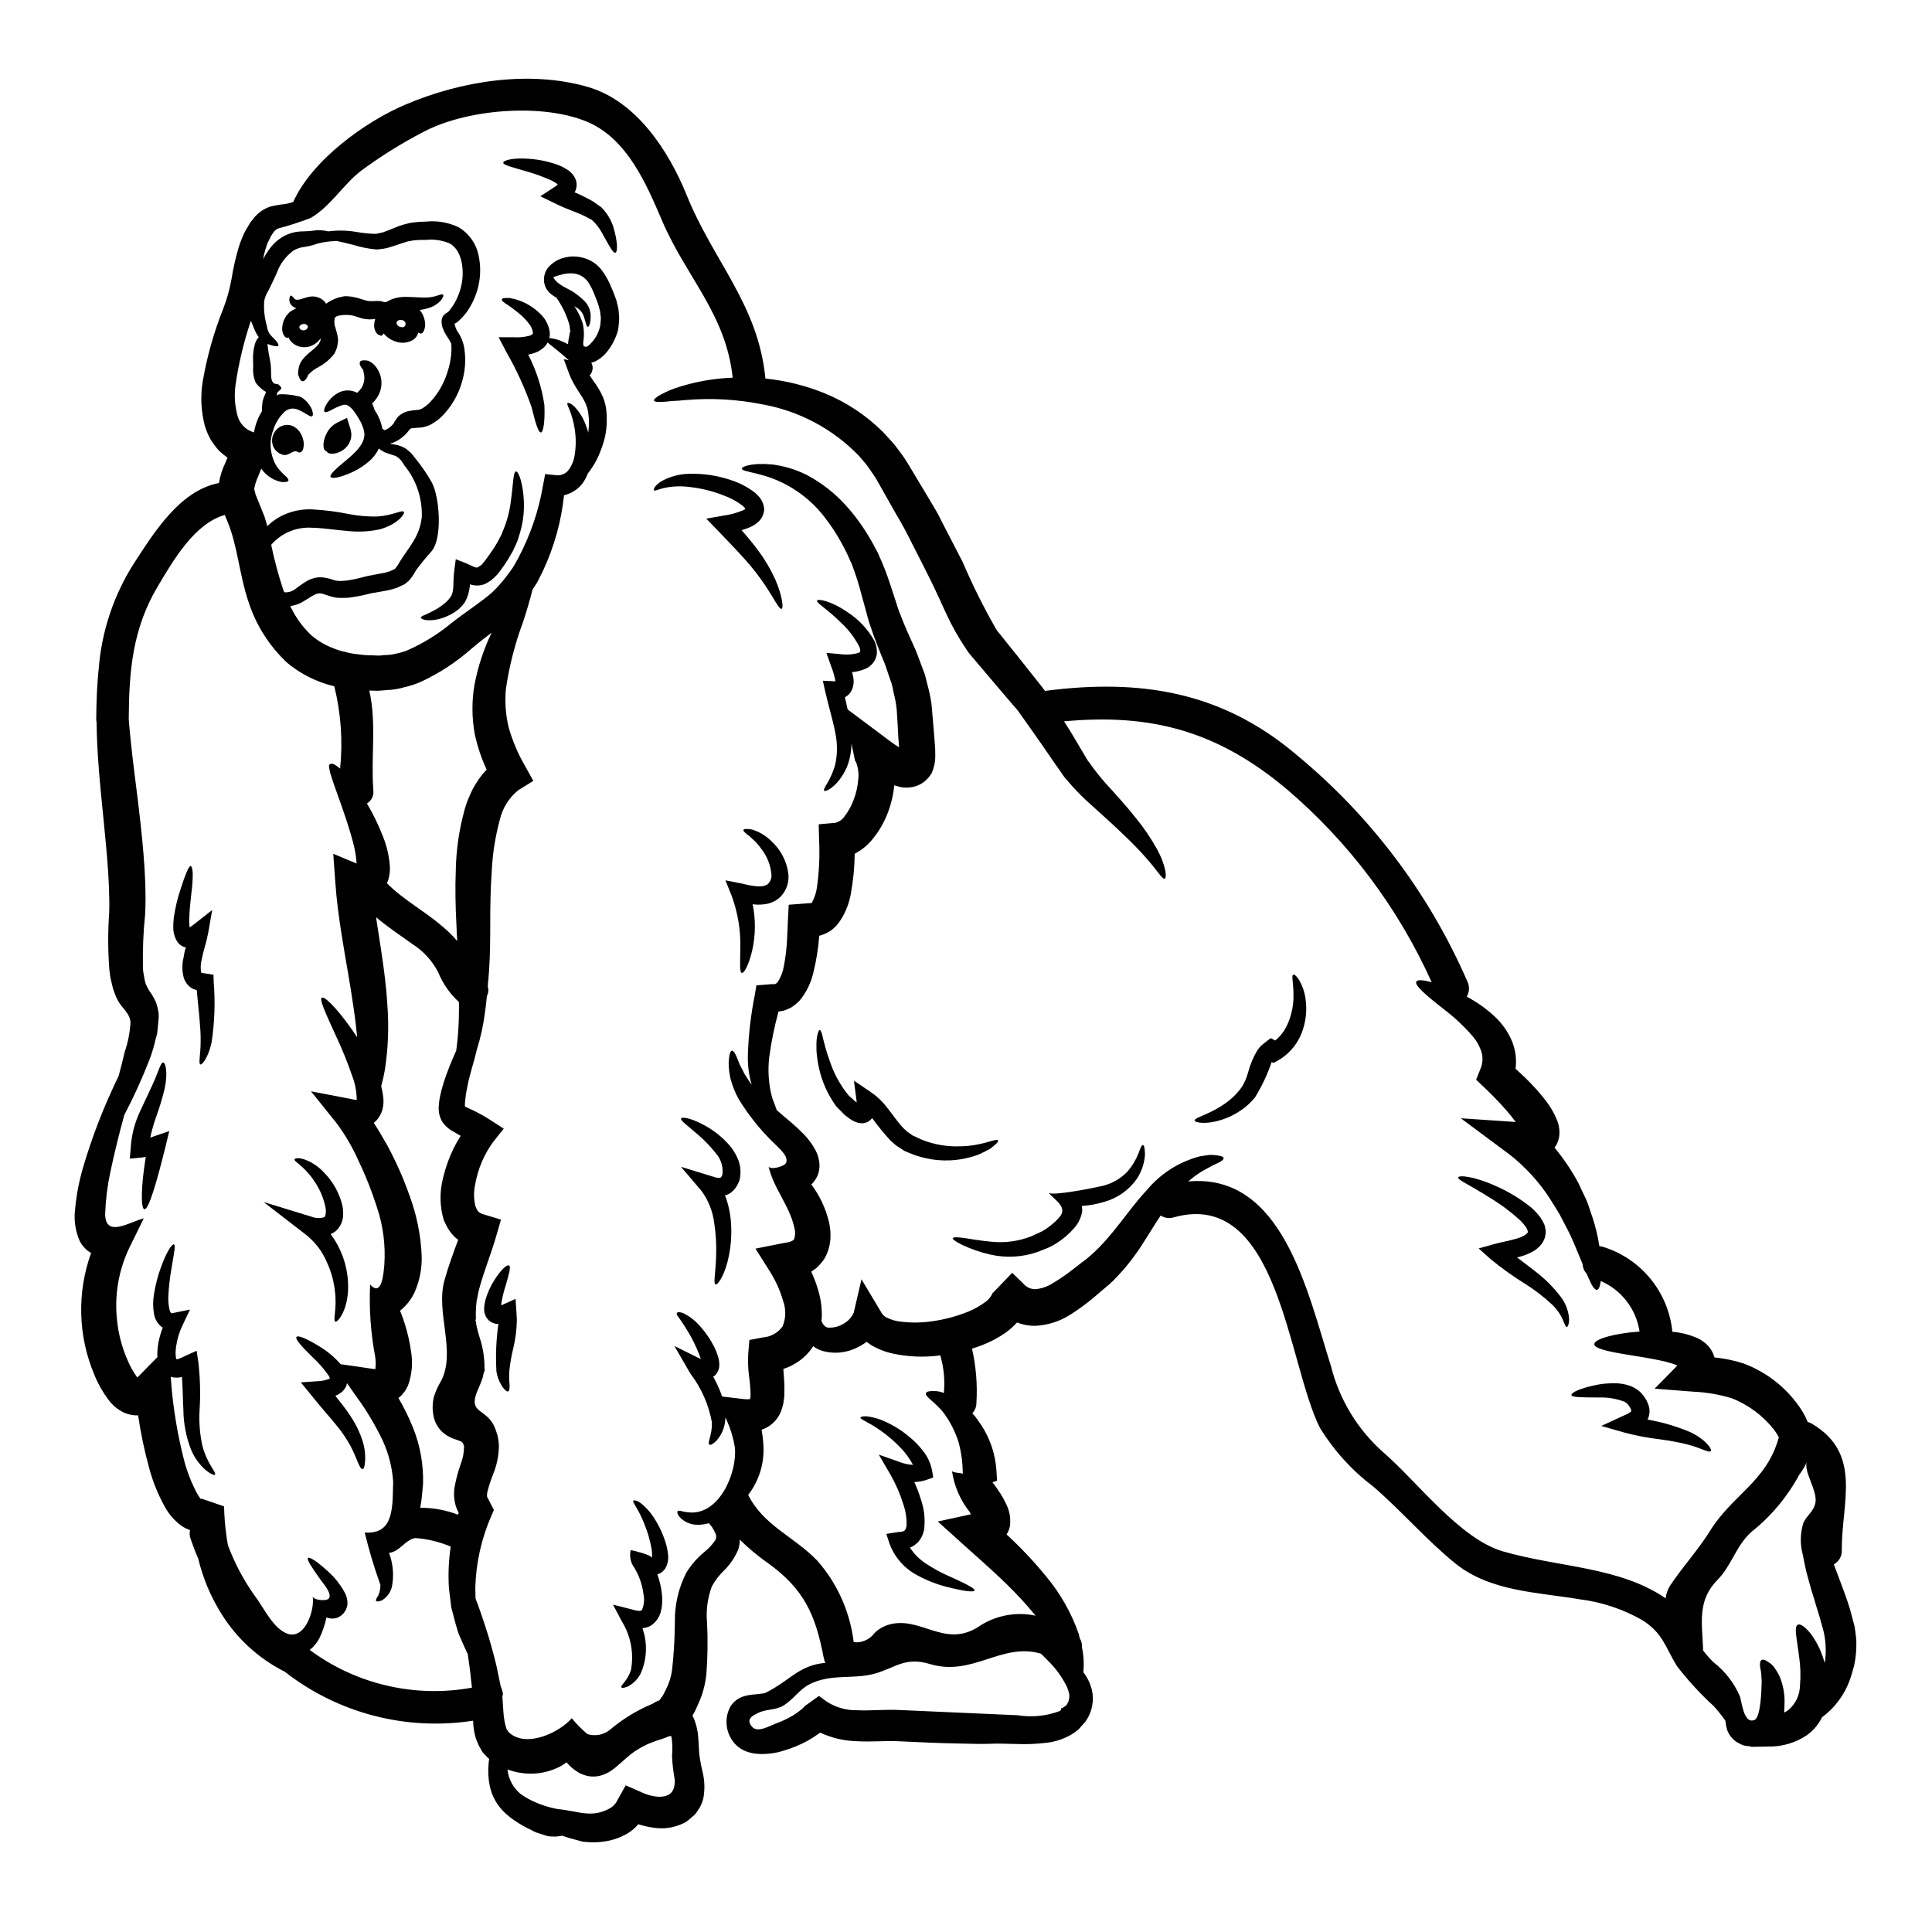 <?xml version="1.0" encoding="UTF-8"?>
<!-- Uploaded to: SVG Repo, www.svgrepo.com, Generator: SVG Repo Mixer Tools -->
<svg fill="#000000" width="800px" height="800px" version="1.1" viewBox="144 144 512 512" xmlns="http://www.w3.org/2000/svg">
 <g>
  <path d="m293.04 630.5h-0.102c-0.07-0.039-0.148-0.059-0.227-0.059-0.055-0.031-0.113-0.055-0.172-0.059l0.086 0.059c0.027 0 0.055 0.027 0.086 0 0.07 0.035 0.148 0.055 0.227 0.059l-0.949 0.141h0.004c-0.547 0.074-1.094 0.094-1.645 0.059l-0.488-0.027-0.547-0.059-0.145-0.027-0.32-0.086c-0.789-0.262-1.574-0.52-2.363-0.75-0.789-0.23-1.328-0.602-1.988-0.922h0.004c-1.293-0.617-2.543-1.32-3.742-2.106-1.07-0.703-2.078-1.496-3.012-2.367-1.988-1.871-3.359-4.301-3.938-6.969-0.422-2.016-0.527-4.086-0.312-6.133 0.027-0.395 0.086-0.746 0.141-1.148v-0.004c-0.121-0.078-0.238-0.164-0.348-0.258l-0.863-0.922-0.434-0.461-0.348-0.52h0.004c-0.031-0.047-0.059-0.094-0.082-0.145l-0.086-0.172c-0.371-0.574-0.68-1.18-0.926-1.812-0.363-0.789-0.629-1.625-0.785-2.481-0.156-0.664-0.266-1.336-0.32-2.016-0.055-0.488-0.027-0.895-0.055-1.324v0.004c-17.746 2.762-35.844-1.949-49.988-13.016-0.199-0.086-0.395-0.199-0.633-0.32-6.504-3.426-11.996-8.5-15.926-14.715-2.926-4.598-5.066-9.652-6.332-14.953-0.746-1.699-1.414-3.43-2.016-5.211v-0.004c-0.258-0.73-0.309-1.516-0.145-2.273-0.84-0.301-1.633-0.707-2.363-1.211-1.781-1.348-3.258-3.055-4.328-5.012-1.77-3.18-3.141-6.562-4.09-10.078-1.281-4.637-2.273-9.348-2.969-14.109-1.277 0.039-2.543-0.207-3.711-0.719-1.672-0.793-3.117-1.988-4.203-3.484-1.508-2.023-2.746-4.227-3.691-6.566-4.332-10.266-4.641-21.789-0.859-32.273-0.32-0.184-0.629-0.387-0.926-0.602-0.832-0.688-1.527-1.527-2.043-2.477-1.164-2.59-1.613-5.445-1.293-8.266 0.355-4.094 1.148-8.141 2.359-12.066 1.84-6.137 4.062-12.145 6.652-18 0.926-2.074 1.758-3.891 2.566-5.531 0.516-1.969 1.062-4.031 1.574-6.277 0.887-2.574 1.41-5.258 1.555-7.977-0.289-2.562-2.246-3.602-3.398-5.816-0.371-0.68-0.68-1.391-0.918-2.129-0.152-0.398-0.285-0.801-0.395-1.211l-0.195-0.848-0.395-1.641-0.289-2.102c-0.406-5.051-0.426-10.125-0.059-15.18 0.027-1.18 0.059-2.418 0.027-3.453-0.027-1.301-0.055-2.566-0.113-3.859-0.113-2.562-0.262-4.926-0.488-7.574-0.867-10.367-2.16-20.469-2.594-29.863-0.113-1.969-0.141-3.856-0.172-5.758v0.004c-0.062-0.258-0.09-0.523-0.09-0.789 0-2.133 0.059-4.207 0.145-6.277 0.027-0.605 0.059-1.211 0.086-1.785 0.086-1.574 0.203-3.129 0.348-4.664l0.004-0.004c0.031-0.16 0.047-0.324 0.055-0.484 0.746-9.988 3.949-19.637 9.324-28.086 5.356-8.207 12.152-19.32 22.547-21.336h-0.004c0.328-1.898 0.922-3.738 1.762-5.473 0.168-0.434 0.344-0.836 0.516-1.238-0.797-0.574-1.555-1.199-2.273-1.867-0.828-0.941-1.578-1.953-2.242-3.023-0.566-1.047-1.039-2.148-1.414-3.281-1.078-3.93-1.297-8.047-0.633-12.066 1.129-6.543 2.934-12.953 5.383-19.121 0.992-2.547 1.734-5.184 2.223-7.875 0.449-2.816 1.074-5.606 1.867-8.348 0.438-1.418 0.977-2.805 1.617-4.148 0.395-0.66 0.746-1.328 1.148-1.969l0.293-0.492 0.055-0.113 0.172-0.23 0.145-0.172 0.574-0.715v-0.004c1.129-1.449 2.664-2.531 4.406-3.113 1.238-0.309 2.5-0.531 3.773-0.66 0.793-0.125 1.57-0.316 2.332-0.574 4.926-11.059 19.066-21.281 29.723-25.801 14.684-6.25 32.797-9.188 48.379-4.668 12.844 3.746 21.391 16.926 26.117 28.566 7.144 17.711 19.008 29.055 20.906 48.691h-0.004c0.059-0.004 0.117 0.008 0.172 0.031 5.289 0.555 10.473 1.844 15.406 3.832 5.812 2.363 11.098 5.856 15.547 10.281 1.094 1.234 2.336 2.418 3.371 3.769 1.035 1.355 2.074 2.676 3.055 4.289 1.613 2.707 3.281 5.473 4.981 8.293 0.84 1.414 1.672 2.82 2.535 4.262 0.863 1.441 1.574 3.023 2.394 4.551 1.574 3.082 3.195 6.219 4.836 9.359h-0.004c2.562 5.988 5.465 11.824 8.695 17.477 0.172 0.262 0.434 0.719 0.52 0.809l0.789 0.953 1.5 1.902c1.008 1.234 2.016 2.477 2.996 3.711 1.969 2.508 3.938 4.984 5.844 7.371 0.488 0.66 0.836 1.039 1.469 1.902 0.059 0 0.113-0.027 0.172-0.027 24.934-3.227 46.445 0.141 66.086 16.641h-0.004c19.793 16.211 35.445 36.902 45.66 60.355 0.629 1.293 0.574 2.816-0.145 4.059 2.602 1.379 5.023 3.082 7.195 5.07 2.144 1.934 3.816 4.324 4.898 7 0.852 2.238 1.137 4.648 0.836 7.023 1.613 1.469 3.168 2.938 4.723 4.609 1.148 1.223 2.234 2.5 3.254 3.832 1.246 1.586 2.266 3.34 3.023 5.211 0.586 1.449 0.766 3.031 0.52 4.578-0.125 0.594-0.316 1.176-0.578 1.727-0.184 0.332-0.395 0.652-0.629 0.949 2.465 2.953 4.617 6.156 6.418 9.559 0.605 1.328 1.207 2.621 1.816 3.859 0.605 1.238 0.949 2.535 1.383 3.742l-0.004 0.004c0.797 2.215 1.434 4.484 1.902 6.793 0.145 0.75 0.262 1.441 0.375 2.16 0.316 0.035 0.637 0.094 0.945 0.176 4.949 1.52 9.332 4.469 12.609 8.477 3.273 4.004 5.289 8.891 5.793 14.039 2.352 0.18 4.652 0.777 6.797 1.758 0.418 0.188 0.812 0.422 1.18 0.691 0.461 0.297 0.887 0.645 1.27 1.035 0.914 0.918 1.57 2.062 1.902 3.312 2.633 0.254 5.231 0.793 7.746 1.613 6.359 2.371 11.773 6.746 15.43 12.469 0.602 0.957 1.113 1.969 1.527 3.023 0.398 0.09 0.777 0.246 1.125 0.461 13.477 7.973 7.832 20.902 7.918 33.602 0.055 1.523-0.758 2.941-2.102 3.66 0.113 0.32 0.23 0.633 0.375 1.012 0.691 1.844 1.441 3.797 2.188 5.844s1.641 4.519 2.16 6.691l0.52 1.969 0.141 0.492 0.059 0.254 0.055 0.262 0.031 0.172 0.172 1.207c0.086 0.809 0.227 1.613 0.262 2.394 0.031 0.781-0.031 1.523-0.031 2.301-0.082 1.457-0.273 2.902-0.574 4.332-0.395 1.383-0.746 2.707-1.207 3.938v-0.004c-1.434 3.867-3.965 7.231-7.285 9.676-0.918 1.879-2.281 3.5-3.977 4.723-3.019 2.035-6.594 3.09-10.234 3.027l-4.723 0.082 0.027-0.141c-0.395-0.012-0.789-0.051-1.18-0.113l-0.488-0.086-0.203-0.059h-0.086l-0.602-0.262c-0.461-0.227-0.922-0.488-1.355-0.746v-0.004c-1.066-0.785-1.879-1.863-2.336-3.109-0.23-0.789-0.383-1.598-0.461-2.418l-0.055-0.086c-0.922-1.309-1.922-2.559-2.996-3.746-3.566-3.258-6.844-6.824-9.793-10.652-3.148-5.117-3.625-8.637-9.156-12.152h0.004c-5.117-2.926-10.766-4.805-16.617-5.531-11.203-1.902-23.645-2.016-32.945-9.5-7.719-6.25-14.227-13.91-21.797-20.418v0.004c-5.613-4.242-10.387-9.5-14.07-15.496-8.641-17.02-10.887-63.582-38.789-55.805-1.156 0.359-2.418 0.18-3.43-0.492-1.324 1.969-2.676 4.203-4.203 6.598v-0.004c-2.336 3.816-5.098 7.352-8.234 10.539l-1.207 1.125-1.469 1.234c-0.84 0.719-1.727 1.469-2.594 2.219v0.004c-1.969 1.652-4.047 3.172-6.219 4.547-2.738 1.754-5.883 2.773-9.129 2.965-1.711 0.047-3.414-0.25-5.008-0.879-0.938 1.027-1.977 1.953-3.109 2.758-1.895 1.305-3.934 2.387-6.078 3.223-0.922 0.348-1.816 0.664-2.754 0.953 1.074 4.691 1.469 9.516 1.172 14.324 0.02 1.047-0.375 2.059-1.094 2.82 0.293 0.316 0.578 0.605 0.84 0.922 0.516 0.719 1.008 1.441 1.555 2.215h-0.004c2.352 3.59 3.731 7.727 4.004 12.008l0.168 2.707-1.207 0.434c0.691 0.891 1.383 1.844 2.074 2.938 0.609 0.938 1.148 1.922 1.613 2.938 0.715 1.48 1.059 3.109 1.008 4.75-0.004 0.605-0.102 1.211-0.285 1.789-0.18 0.484-0.402 0.957-0.668 1.406 3.664 3.363 7.082 6.984 10.234 10.828 3.906 4.598 6.922 9.879 8.895 15.578 0.113 0.395 0.172 0.746 0.262 1.121v0.004c0.438 0.703 0.641 1.531 0.574 2.359 0.457 2.168 0.582 4.391 0.375 6.598 0.32 0.488 0.664 0.922 0.953 1.441 0.582 1.039 1.027 2.152 1.32 3.309 0.309 1.363 0.328 2.773 0.059 4.144-0.289 1.578-0.941 3.066-1.898 4.348l-1.035 1.152-0.52 0.602-0.316 0.293c-0.059 0.035-0.117 0.074-0.172 0.117l-0.23 0.199-0.434 0.348h-0.004c-2.32 1.574-5.004 2.531-7.801 2.789-2.512 0.297-5.043 0.395-7.57 0.293-2.422-0.031-4.957-0.172-7-0.059-2.707 0.113-5.211-0.027-7.918-0.059-5.356-0.086-10.715-0.344-16.27-0.602-3.512-0.203-7.312 0.227-11.457-0.031l-0.004-0.004c-3.281-0.105-6.504-0.879-9.473-2.273-0.117 0.086-0.262 0.203-0.375 0.293v-0.004c-0.969 0.703-1.98 1.348-3.027 1.93-1.977 1.07-4.062 1.93-6.219 2.562-2.227 0.723-4.574 1.016-6.91 0.863-1.406-0.078-2.781-0.453-4.031-1.094-1.414-0.785-2.559-1.98-3.281-3.426-1.312-2.523-1.281-5.539 0.086-8.035 0.852-1.348 2.176-2.332 3.715-2.754 0.934-0.246 1.887-0.402 2.848-0.461 0.789-0.086 1.441-0.141 1.93-0.227 0.461-0.031 0.91-0.18 1.297-0.434 1.102-0.57 2.168-1.203 3.195-1.902 2.047-1.324 3.918-2.883 5.934-3.938v0.004c1.695-0.934 3.551-1.531 5.473-1.758 0.289-0.059 0.516-0.059 0.746-0.086-0.188-0.422-0.32-0.867-0.391-1.324-0.035-0.098-0.066-0.191-0.086-0.289-2.16-11.289-5.242-17.969-14.629-24.766h-0.004c-2.695-1.883-5.231-3.988-7.57-6.297 0.027 0.961-0.129 1.918-0.461 2.82-0.941 2.109-2.277 4.016-3.938 5.617-1.141 1.117-2.113 2.398-2.883 3.801l-0.141 0.262v-0.004c-1.117 3.055-1.543 6.32-1.238 9.562 0.227 4.519 0.168 9.047-0.176 13.562-0.273 2.773-1.012 5.477-2.188 8.004l-0.719 1.613c-0.234 0.477-0.496 0.941-0.789 1.383 0.039 0.094 0.086 0.18 0.145 0.262 0.777 1.707 1.246 3.539 1.379 5.41 0.172 1.727 0.172 3.43 0.32 4.809 0.207 1.531 0.496 3.051 0.863 4.551 0.551 2.285 0.609 4.66 0.172 6.969-0.23 0.871-0.57 1.715-1.008 2.508l-0.789 1.148-0.031 0.086c-0.027 0.031-0.316 0.395-0.316 0.395l-0.23 0.227-0.43 0.375-0.867 0.75h0.004c-0.559 0.516-1.199 0.926-1.902 1.211-2.484 1.133-5.258 1.473-7.945 0.98-1.262-0.184-2.504-0.477-3.719-0.867-0.797 0.961-1.75 1.777-2.82 2.422-1.988 1.18-4.207 1.926-6.508 2.188-1.094 0.156-2.203 0.215-3.312 0.172l-1.262-0.086-0.293-0.031c-0.086 0-0.461-0.027-0.461-0.027-0.074-0.027-0.148-0.047-0.227-0.059l-0.746-0.199c-0.895-0.262-1.816-0.488-2.707-0.746-0.586-0.168-1.188-0.371-1.766-0.57zm-44.605-374.52c0.008-0.051 0.027-0.102 0.055-0.141l0.145-0.172 0.289-0.461 0.461-0.664v-0.004c0.332-0.348 0.707-0.648 1.121-0.891 0.457-0.285 0.953-0.5 1.473-0.633 0.871-0.199 1.758-0.332 2.648-0.395 0.25 0.031 0.504-0.02 0.723-0.141l0.461-0.172c0.07-0.055 0.148-0.102 0.227-0.148 0.578-0.355 1.117-0.77 1.613-1.234 2-2.031 3.539-4.465 4.519-7.144 0.863-2.227 1.359-4.578 1.473-6.965 0-0.633-0.031-1.211-0.059-1.758 0-0.027-0.027-0.055-0.027-0.086-0.059 0-0.23-0.395-0.32-0.574v-0.004c-0.145-0.273-0.309-0.535-0.488-0.785-0.172-0.262-0.395-0.602-0.66-1.062v-0.004c-0.246-0.391-0.449-0.805-0.609-1.238l-0.23-0.574c-0.027-0.117-0.113-0.395-0.113-0.395l-0.027-0.199-0.059-0.375c0-0.113-0.027-0.262-0.027-0.488-0.004-0.223 0.012-0.445 0.055-0.664 0.145-0.711 0.598-1.324 1.238-1.668 0.148-0.059 0.281-0.148 0.395-0.262 0.059 0 0.289-0.262 0.395-0.375 0.488-0.625 0.941-1.281 1.348-1.965 0.941-1.645 1.594-3.438 1.934-5.301 0.66-3.828-0.031-8.867-3.312-10.566-1.977-0.816-4.125-1.125-6.25-0.891-1.051-0.023-2.102 0.016-3.148 0.113-0.574 0.113-1.152 0.227-1.727 0.316-0.461 0.145-0.922 0.289-1.355 0.434-1.066 0.316-2.016 0.719-3.371 1.094h0.004c-0.562 0.188-1.141 0.316-1.727 0.395l-0.789 0.086-0.395 0.059-0.434 0.027h-0.23c-2.012-0.188-4-0.582-5.934-1.18-1.754-0.461-3.309-0.836-4.637-1.094h0.004c-0.129 0.004-0.254 0.023-0.375 0.059-1.535 0.062-3.062 0.281-4.551 0.66-1.137 0.418-2.312 0.719-3.512 0.895-1.027 0.109-2.023 0.445-2.906 0.98-2.035 1.496-3.574 3.574-4.41 5.957-0.66 1.41-1.297 2.852-2.043 4.328l-0.547 0.98-0.348 0.746v0.004c-0.191 0.48-0.32 0.984-0.391 1.5-0.137 2.184 0.109 4.375 0.719 6.477 0.09 0.715 0.324 1.398 0.688 2.016 0.395 0.504 0.828 0.977 1.297 1.41 0.895 0.895 1.211 1.527 1.039 1.785-0.172 0.262-0.922 0.145-2.016-0.172-0.262-0.086-0.547-0.199-0.836-0.316 0.027 0.199 0.027 0.395 0.055 0.66v0.004c0.129 1.172 0.32 2.332 0.578 3.484 0.059 0.348 0.145 0.809 0.203 1.238 0.059 0.434 0.055 0.836 0.086 1.266 0.086 1.094-0.172 2.789 0.574 3.629 0.434 0.488 1.18 0.227 1.527 0.574 1.695 1.527-0.605 1.094-0.605 2.879 0.199-0.922 5.902 0 6.449 0.348 1.297 0.781 2.312 1.949 2.91 3.34 0.316 0.949 0.348 1.527 0.055 1.699-0.547 0.488-2.102-1.238-4.375-1.902v0.004c-1.148-0.273-2.356 0.102-3.148 0.977-1.285 1.262-2.234 2.824-2.758 4.551-1.219 3.184-0.898 6.754 0.863 9.676 0.629 0.883 1.355 1.695 2.16 2.418 0.719 0.605 1.066 1.066 0.953 1.383s-0.691 0.434-1.641 0.395v-0.004c-1.449-0.246-2.805-0.875-3.938-1.812-0.613-0.508-1.156-1.102-1.609-1.762-0.293 0.75-0.578 1.441-0.809 2.047h0.004c-0.508 1.062-0.863 2.188-1.07 3.344 0.086 0.316 0.172 0.602 0.227 0.891h0.004c0.062 0.422 0.195 0.832 0.395 1.211 0.43 1.094 0.891 2.188 1.324 3.281 0.262 0.66 0.574 1.383 0.789 1.969l0.516 1.727 0.117 0.434 0.086 0.199 0.027 0.145-0.004 0.004c1.004-0.984 2.137-1.828 3.371-2.508 2.652-1.426 5.648-2.094 8.656-1.93 3.332 0.188 6.644 0.621 9.91 1.297 2.418 0.449 4.879 0.645 7.34 0.578 4.062-0.293 6.449-1.848 6.91-1.211 0.395 0.32-1.383 3.195-6.332 4.609-2.781 0.602-5.637 0.754-8.465 0.457-3.082-0.23-6.297-0.789-9.445-0.867l-0.004 0.004c-4.148-0.301-8.195 1.375-10.914 4.523 0.828 3.981 1.879 7.914 3.148 11.773 0.086 0.262 0.199 0.492 0.289 0.75v0.004c0.223 0.07 0.457 0.09 0.688 0.055 0.934-0.059 1.816-0.438 2.508-1.066 0.52-0.344 0.98-0.746 1.727-1.234v-0.004c0.324-0.227 0.664-0.438 1.008-0.633l0.461-0.262 0.262-0.113v0.004c0.148-0.094 0.316-0.16 0.488-0.203 0.996-0.406 2.078-0.559 3.148-0.434 0.883 0.109 1.75 0.312 2.59 0.605l0.492 0.141 0.316 0.086c0.113 0.059 0.691 0.059 1.008 0.113 0.488-0.027 1.238-0.027 1.875-0.113l-0.004 0.004c1.504-0.227 2.996-0.543 4.465-0.949l1.207-0.293 1.383-0.254c0.789-0.172 1.641-0.32 2.449-0.461s1.18-0.293 1.902-0.492l1.18-0.547 0.199-0.086c0.051-0.098 0.121-0.184 0.203-0.258 0.414-0.523 0.777-1.082 1.094-1.668 2.652-4.234 5.156-6.539 5.816-11.723v0.004c0.207-4.977-1.41-9.855-4.547-13.719-0.289-0.395-0.547-0.867-0.789-1.211-0.266-0.305-0.543-0.59-0.84-0.863-0.316-0.145-0.43-0.395-0.891-0.547-0.461-0.152-0.895-0.289-1.328-0.434-0.434-0.145-0.922-0.316-1.355-0.461h0.008c-0.449-0.219-0.883-0.469-1.297-0.746-0.113-0.102-0.219-0.207-0.32-0.32-0.48 1.012-1.121 1.941-1.895 2.754-1.543 1.504-3.34 2.719-5.301 3.598-3.195 1.441-5.297 1.754-5.613 1.207-0.316-0.547 1.297-2.07 3.769-4.117 2.477-2.047 5.992-4.981 5.043-8.266v0.004c-0.102-0.438-0.25-0.859-0.434-1.27-0.176-0.504-0.406-0.988-0.691-1.438-0.473-0.859-1.008-1.68-1.613-2.449-0.391-0.555-0.891-1.027-1.469-1.383-0.426-0.227-0.922-0.281-1.383-0.145-1.098 0.359-2.152 0.832-3.148 1.414-0.836 0.43-1.438 0.602-1.668 0.395-0.23-0.207-0.141-0.836 0.348-1.699l-0.004-0.004c0.727-1.355 1.816-2.484 3.148-3.254 1.191-0.691 2.606-0.887 3.938-0.547 0.422 0.105 0.828 0.262 1.211 0.465 0.16-0.199 0.344-0.375 0.547-0.52 0.227-0.199 0.316-0.492 0.547-0.691v-0.004c0.793-1.215 1.023-2.715 0.637-4.117-0.086-0.227-0.031-0.547-0.203-0.836l-0.004 0.004c-0.223-0.258-0.414-0.539-0.574-0.836-0.273-0.34-0.352-0.801-0.199-1.211 0.172-0.289 0.574-0.395 1.148-0.395 0.34 0 0.68 0.039 1.012 0.113 0.527 0.227 1.012 0.539 1.438 0.922 2.449 2.394 2.793 6.219 0.805 9.012-0.344 0.5-0.742 0.965-1.18 1.387 0.262 0.57 0.48 1.156 0.664 1.754l0.168 0.262h0.004c0.816 1.25 1.414 2.633 1.758 4.09 0.027 0.141 0.027 0.316 0.055 0.488 0.082 0.051 0.152 0.121 0.203 0.199 0.082 0.086 0.254 0.172 0.395 0.289 0.113-0.055 0.113 0 0.172-0.055h0.004c0.277-0.086 0.543-0.211 0.785-0.375 0.41-0.273 0.789-0.594 1.125-0.953 0.184-0.191 0.355-0.395 0.516-0.605zm-20.648 45.441-0.141 0.055-0.492 0.23c-0.27 0.141-0.531 0.293-0.785 0.461-0.574 0.348-1.121 0.691-1.668 1.035h-0.004c-1.129 0.754-2.422 1.238-3.769 1.414 1.352 2.914 3.246 5.543 5.586 7.746 1.68 1.445 3.598 2.582 5.672 3.367 1.059 0.453 2.156 0.801 3.281 1.035 1.074 0.301 2.172 0.504 3.281 0.609 1.242 0.191 2.492 0.285 3.746 0.285l1.969 0.086c0.262-0.027 0.98-0.086 1.441-0.145h-0.004c1.062 0.004 2.121-0.129 3.148-0.395 1.039-0.203 2.055-0.512 3.027-0.918 4.156-1.832 8.031-4.234 11.52-7.141 3.938-3.055 8.004-5.676 10.77-8.094h-0.004c1.41-1.332 2.699-2.781 3.863-4.328 0.574-0.789 1.18-1.527 1.695-2.336 0.516-0.809 0.953-1.641 1.414-2.477 3.246-6.106 5.484-12.699 6.621-19.52l0.52-2.754 2.535 0.254c1.199 0.242 2.445-0.113 3.34-0.949 0.895-1.043 1.516-2.289 1.812-3.629 0.508-2.562 0.547-5.195 0.117-7.773-0.258-1.645-0.695-3.258-1.301-4.809-0.461-1.094-0.789-1.727-0.574-1.902 0.211-0.172 0.867 0.031 1.816 0.922 1.359 1.422 2.402 3.121 3.055 4.981 0.227 0.605 0.43 1.238 0.633 1.93 0.125-1.07 0.184-2.144 0.168-3.223 0-0.66-0.168-1.574-0.227-2.391-0.121-0.609-0.293-1.207-0.52-1.785-0.895-2.336-3.281-4.894-4.465-8.121l-1.469-3.977 1.355 0.32c-1.066-0.98-2.102-1.848-2.969-2.562-1.266-1.039-2.129-1.672-2.648-2.16-0.191 0.328-0.402 0.645-0.633 0.949-0.793 0.844-1.781 1.477-2.879 1.844-0.539 0.176-1.086 0.32-1.641 0.43 2.16 4.188 3.609 8.703 4.289 13.363 0.199 4.523-0.32 7.258-0.922 7.258-0.719 0-1.469-2.652-2.449-6.625h0.004c-1.785-5.125-4.051-10.07-6.766-14.773l-0.117-0.23-1.871-3.598h4.078c1.297 0.078 2.594-0.039 3.856-0.348 0.348-0.066 0.672-0.215 0.949-0.43 0.031-0.027 0.172-0.055 0.117-0.113 0.027-0.027 0.055-0.027 0.086-0.059s-0.031-0.113 0-0.172v-0.004c-0.086-0.867-0.426-1.688-0.977-2.363-0.598-0.809-1.273-1.562-2.016-2.242-1.195-1.027-2.445-1.988-3.746-2.883-1.039-0.602-1.574-1.121-1.5-1.441 0.074-0.32 0.836-0.43 2.047-0.344v0.004c1.836 0.293 3.598 0.938 5.188 1.898 1.137 0.676 2.18 1.5 3.109 2.445 1.305 1.281 2.137 2.969 2.359 4.785v0.895-0.004c-0.035 0.203-0.082 0.406-0.145 0.605h0.348-0.004c1.133 0.164 2.238 0.484 3.285 0.949 0.395 0.172 0.895 0.43 1.355 0.66l-0.004 0.004c0.012-0.32 0.043-0.637 0.09-0.949 0.086-0.492 0.199-0.98 0.289-1.473h-0.004c0.047-0.227 0.074-0.457 0.086-0.688l0.227-0.172-0.113-0.262c-0.027-0.395-0.113-0.789-0.145-1.207-0.031-0.422-0.199-0.746-0.289-1.125l0.004-0.004c-0.75-2.301-1.836-4.481-3.223-6.461-0.512-0.27-0.996-0.59-1.441-0.953-1.289-1.012-1.98-2.602-1.844-4.231 0.066-0.898 0.363-1.762 0.863-2.508 0.488-0.633 1.07-1.188 1.727-1.641 0.617-0.43 1.285-0.777 1.988-1.035 0.75-0.25 1.52-0.426 2.301-0.52 1.539-0.113 3.082 0.113 4.523 0.66 1.566 0.613 2.93 1.652 3.938 2.996 0.898 1.211 1.652 2.527 2.246 3.914l0.789 1.875c0.262 0.688 0.547 1.383 0.789 2.102l0.547 2.246c0.113 0.863 0.172 1.727 0.199 2.59 0.027 0.789-0.113 1.328-0.145 2.016l-0.055 0.492h-0.004c-0.023 0.266-0.074 0.531-0.145 0.789-0.098 0.391-0.223 0.777-0.375 1.152-0.508 1.391-1.215 2.703-2.102 3.891-0.922 1.32-2.16 2.387-3.602 3.109-0.316 0.113-0.629 0.199-0.949 0.289v-0.004c0.145 0.293 0.254 0.602 0.32 0.922 0.09 0.531 0.02 1.082-0.203 1.574-0.117 0.324-0.312 0.613-0.574 0.84 0.289 0.461 0.574 0.891 0.922 1.383l-0.004-0.004c1.094 1.418 2.004 2.965 2.711 4.606 0.383 0.992 0.648 2.027 0.785 3.082 0.094 0.844 0.141 1.688 0.141 2.535 0.035 1.777-0.168 3.547-0.602 5.269-0.23 0.789-0.434 1.574-0.691 2.246-0.262 0.672-0.488 1.324-0.789 2.016-0.52 1.211-1.156 2.371-1.898 3.457-0.344 0.516-0.688 1.008-1.035 1.438-0.367 0.984-0.871 1.914-1.5 2.754-1.223 1.516-2.914 2.578-4.809 3.023-0.738 6.949-2.629 13.723-5.594 20.051-0.492 0.977-0.98 1.969-1.5 2.992-0.375 0.664-0.836 1.301-1.266 1.969-0.602 2.477-1.438 5.324-2.504 8.582l-0.004-0.004c-2.144 5.754-3.668 11.719-4.547 17.797-0.305 3.348-0.066 6.719 0.703 9.992 1.004 3.594 2.461 7.051 4.328 10.281l2.246 4.031-4.004 2.481 0.004-0.004c-2.469 2.004-4.191 4.773-4.898 7.875-1.195 4.438-1.91 8.996-2.129 13.59-0.32 4.609-0.395 9.188-0.395 13.594 0 4.41-0.027 8.695-0.316 12.785-0.086 1.41-0.23 2.793-0.348 4.144h0.004c0.273 0.852 0.188 1.777-0.23 2.566-0.141 1.523-0.316 3.023-0.516 4.434-0.43 3.297-1.145 6.555-2.133 9.73-0.719 3.148-1.902 6.481-2.562 9.992v0.004c-0.262 1.176-0.445 2.367-0.547 3.57-0.062 0.504-0.082 1.016-0.059 1.527l0.395 0.199c0.66 0.316 1.324 0.605 1.969 0.922h-0.004c1.527 0.742 3.012 1.578 4.438 2.504l3.484 2.246-2.879 3.629c-2.394 3.332-4 7.16-4.695 11.203-0.406 1.871-0.383 3.809 0.059 5.672 0.547 1.441 0.863 1.816 2.273 2.246l4.519 1.355-1.297 4.465c-1.441 4.953-3.336 9.527-4.492 13.938-0.32 1.121-0.434 2.188-0.691 3.281h0.004c-0.125 1.043-0.191 2.094-0.203 3.148l0.027 1.574-0.168 0.289c0.027 0 0.113 0.113 0.113 0.113l0.055 0.262 0.145 0.98 0.316 1.383 0.52 1.785v-0.004c0.891 2.652 1.328 5.438 1.297 8.234l0.086 0.316c0 0.059-0.172 0.664-0.172 0.664l-0.086 0.086-0.113 0.43-0.172 0.84h-0.004c-0.273 0.883-0.598 1.746-0.977 2.59-3.66 7.832 2.363 4.926 4.492 11.602 0.027 0.059 0.141 0.434 0.141 0.434l0.23 0.719c0.227 0.938 0.359 1.891 0.395 2.852-0.039 2.566-0.555 5.102-1.523 7.477-0.633 1.566-1.152 3.172-1.555 4.812-0.086 0.348-0.105 0.711-0.059 1.066 0 0.199 0.086 0.289 0.227 0.547l1.574 3.082-0.66 1.527c-2.633 6.019-4.078 12.492-4.262 19.062 0 0.98 0.027 1.902 0.055 2.82 1.066 2.789 2.246 6.219 3.488 10.234 0.922 3.148 1.93 6.652 2.617 10.309 0.172 0.867 0.348 1.727 0.547 2.648 0.578 1.5 0.789 2.422 0.465 2.648 0 0.289 0.027 0.605 0.055 0.895 0.172 2.188 0.199 4.176 0.52 5.844 0.105 0.605 0.262 1.203 0.461 1.789-0.113 0 0.316 0.602 0.574 1.035l0.113 0.086c0.113 0.078 0.211 0.176 0.293 0.285 4.606 3.801 13.098-0.227 16.383-4.004l-0.004 0.004c1.246 1.527 2.637 2.938 4.148 4.203 2.008 0.629 4.199 0.234 5.859-1.055 3.438-2.93 7.316-5.301 11.492-7.027 0.344-0.246 0.711-0.457 1.094-0.633 0.113-0.055 0.316-0.086 0.461-0.141 0.027-0.027 0.027-0.059 0.055-0.059 0.086-0.086 0.172-0.113 0.262-0.227l0.262-0.395c0.172-0.316 0.348-0.348 0.605-0.863l0.789-1.574-0.004-0.004c0.828-1.617 1.359-3.375 1.574-5.184 0.453-4.137 0.695-8.301 0.719-12.465-0.082-4.578 0.969-9.109 3.055-13.188 1.262-2.039 2.848-3.856 4.691-5.387 1.109-0.867 2.078-1.898 2.883-3.055 0.426-0.641 0.438-1.473 0.027-2.129-0.242-0.527-0.52-1.039-0.836-1.527-0.262-0.348-0.52-0.66-0.789-0.98h0.004c-0.695 0.199-1.41 0.332-2.129 0.395-1.445 0.156-2.902-0.133-4.176-0.832-2.016-1.238-2.246-2.481-1.988-2.754 0.32-0.348 1.328 0.199 2.82 0.316 8.352 0.953 13.074-10.883 12.328-17.277v-0.008c-0.391-2.422-1.102-4.785-2.106-7.023l-0.375-0.891c-0.012 0.543-0.066 1.078-0.172 1.609-0.289 1.773-1.098 3.418-2.332 4.723-0.895 0.836-1.5 1.121-1.754 0.922-0.633-0.434 0.789-2.621 0.66-5.93-0.84-4.66-2.777-9.051-5.644-12.816l-0.262-0.43-4.031-6.969 6.965 3.457 0.008-0.004c-0.105-0.441-0.25-0.875-0.43-1.293-0.77-1.961-1.691-3.856-2.758-5.672-0.926-1.555-1.727-2.754-2.305-3.574-0.578-0.82-0.977-1.234-0.863-1.574 0.113-0.34 0.789-0.461 1.988 0.086 1.469 0.75 2.785 1.766 3.887 2.996 1.641 1.773 3.027 3.769 4.117 5.93 0.328 0.672 0.609 1.363 0.836 2.074 0.332 0.902 0.488 1.863 0.461 2.824-0.047 0.906-0.402 1.77-1.008 2.445-0.203 0.172-0.395 0.316-0.605 0.461 0.832 1.477 1.547 3.019 2.129 4.609 0.086 0.207 0.152 0.418 0.203 0.633l5.844 0.688 0.004 0.004c0.523 0.059 1.051 0.059 1.574 0 0.012-0.133 0.043-0.266 0.086-0.395l0.059-0.789v0.004c-0.02-1.555-0.145-3.102-0.375-4.637-0.293-2.137-0.371-4.301-0.23-6.453l0.289-3.398 3.602-0.688h-0.004c2.094-0.148 4.008-1.227 5.215-2.941 0.895-2.188 0.922-4.637 0.086-6.852-0.805-2.758-1.996-5.387-3.543-7.805l-3.742-5.93 7.398-1.469c0.395-0.086 0.789-0.141 1.18-0.199 0.395-0.059 0.547-0.199 0.867-0.262 0.277-0.102 0.531-0.258 0.746-0.461 0.398-1.086 0.418-2.273 0.055-3.371-1.297-5.785-5.473-10.195-6.793-16.098 0.289 1.18 4.231 0.086 4.637-0.836 0.836-1.844-2.016-4.004-3.082-5.152v0.004c-3.668-3.527-6.859-7.516-9.5-11.863-0.91-1.656-1.617-3.418-2.102-5.242-0.324-1.371-0.496-2.769-0.52-4.176 0.113-2.102 0.395-3.281 0.863-3.336 0.469-0.055 1.066 0.977 1.785 2.965 0.348 1.008 1.008 1.93 1.527 3.148 0.602 0.891 1.148 1.898 1.93 2.906v-0.004c-0.734-2.516-1.074-5.129-1.008-7.746 0.168-5.438 0.793-10.852 1.867-16.184l0.395-2.391 3.973-0.32v0.004c0.219-0.031 0.445-0.023 0.664 0.027 0.199 0 0.254-0.113 0.395-0.086 0.113-0.055 0.172-0.168 0.289-0.168h-0.004c0.125-0.152 0.258-0.297 0.395-0.434 0.805-1.27 1.34-2.691 1.574-4.176 0.383-1.992 0.645-4 0.789-6.019 0.145-2.16 0.172-4.328 0.32-6.938l0.172-3.254 5.586-0.434-0.004-0.004c0.148-0.023 0.301-0.004 0.434 0.059 0-0.145 0.027 0.059 0.141-0.23h0.004c0.688-1.25 1.137-2.617 1.324-4.031 0.57-4.09 0.766-8.223 0.574-12.352l-0.113-4.328 4.438-0.395c0.977-0.258 1.824-0.863 2.387-1.699 1.051-1.34 1.875-2.836 2.449-4.438 0.656-1.715 1.062-3.519 1.207-5.352 0.172-1.488-0.004-3-0.52-4.41-0.113-0.395-0.289-0.395-0.348-0.602l-0.922-4.496 0.004 0.004c-0.035 2.148-0.453 4.273-1.238 6.277-2.394 5.269-5.762 6.598-5.992 6.223-0.547-0.492 1.875-2.754 2.969-7.231h0.004c0.543-2.676 0.531-5.434-0.039-8.102-0.574-3.148-1.699-6.738-2.621-10.77l-0.688-3.055 3.148 0.145 0.16 0.004c0-0.133-0.008-0.266-0.027-0.395-0.254-1.219-0.613-2.414-1.07-3.574l-1.266-3.57 3.715 0.348c1.582 0.215 3.188 0.109 4.723-0.32 0.488-0.227 0.43-0.199 0.516-0.289v0.004c0.039-0.473-0.039-0.949-0.227-1.383-1.285-2.473-3.004-4.695-5.07-6.566-3.598-3.543-6.332-5.012-6.133-5.617 0.141-0.574 3.656-0.027 8.18 3.113 2.84 1.859 5.203 4.363 6.891 7.305 0.633 1.184 0.895 2.527 0.754 3.859-0.301 1.68-1.426 3.102-2.996 3.773-1.125 0.484-2.32 0.785-3.543 0.891 0.113 0.461 0.227 0.867 0.316 1.387 0.301 1.477-0.035 3.012-0.922 4.231-0.355 0.426-0.797 0.77-1.293 1.008 0.262 1.094 0.488 2.188 0.719 3.254l8.207 6.133c2.074 1.574 3.769 2.883 5.41 3.891v-0.301l-0.199-2.562-0.141-2.856c-0.117-1.527-0.203-3.051-0.293-4.551v0.004c-0.176-1.477-0.457-2.941-0.836-4.379-0.141-0.719-0.262-1.441-0.461-2.156l-0.746-2.133c-0.52-1.441-0.863-2.754-1.527-4.262-1.207-2.938-2.332-5.731-3.371-8.895-0.574-1.574-0.895-2.996-1.297-4.465-0.371-1.379-0.746-2.734-1.121-4.062h0.004c-0.664-2.59-1.473-5.137-2.422-7.633l-0.086-0.227-0.027-0.113-0.172-0.348-0.395-0.836c-0.23-0.578-0.488-1.125-0.746-1.672-0.52-1.062-1.066-2.129-1.641-3.109h-0.004c-1.051-1.926-2.242-3.766-3.57-5.512-3.801-5.328-9.164-9.344-15.348-11.492-4.375-1.438-7.312-1.609-7.258-2.301 0-0.52 2.594-1.574 7.977-1.094v-0.004c3.242 0.398 6.387 1.352 9.301 2.824 3.848 2.047 7.312 4.746 10.234 7.977 1.695 1.855 3.246 3.84 4.637 5.934 0.719 1.062 1.441 2.215 2.102 3.398 0.348 0.574 0.66 1.18 0.98 1.785l0.488 0.922 0.262 0.461 0.289 0.633h-0.004c1.168 2.562 2.188 5.191 3.055 7.871 0.461 1.387 0.922 2.793 1.383 4.203 0.461 1.41 0.863 2.82 1.41 4.035 0.926 2.504 2.219 5.383 3.543 8.266 0.664 1.387 1.238 3.082 1.848 4.695l0.922 2.449c0.289 0.836 0.461 1.754 0.688 2.621h-0.004c0.5 1.777 0.887 3.582 1.152 5.41 0.172 1.844 0.316 3.715 0.488 5.586 0.117 1.641 0.262 3.281 0.395 4.926 0.098 1.012 0.133 2.035 0.113 3.051 0.047 1.594-0.262 3.176-0.895 4.637l-0.086 0.227-0.141 0.172v0.004c-0.438 0.676-0.969 1.289-1.574 1.816-0.691 0.582-1.48 1.031-2.332 1.324-1.375 0.457-2.844 0.547-4.262 0.258-0.574-0.141-1.094-0.289-1.574-0.43-0.234 2.477-0.809 4.906-1.699 7.227-0.996 2.656-2.438 5.121-4.266 7.285-1.254 1.488-2.793 2.711-4.519 3.602-0.035 3.586-0.383 7.16-1.035 10.684-0.492 2.797-1.617 5.445-3.285 7.746-0.586 0.746-1.273 1.41-2.043 1.969-0.898 0.578-1.879 1.023-2.906 1.324h-0.121c-0.25 3.359-0.789 6.695-1.609 9.961-0.637 2.676-1.879 5.168-3.629 7.285-0.602 0.586-1.246 1.125-1.93 1.617-0.777 0.453-1.609 0.812-2.473 1.066l-1.152 0.168h-0.004c-1.074 3.926-1.895 7.918-2.445 11.953-0.449 3.633-0.195 7.32 0.746 10.855 0.461 1.234 0.867 2.363 1.238 3.336 1.18 1.039 2.391 2.074 3.742 3.195l0.004 0.004c1.145 0.961 2.238 1.98 3.281 3.055 1.277 1.281 2.363 2.738 3.223 4.328 0.633 1.184 0.996 2.492 1.066 3.832 0.031 0.887-0.102 1.777-0.391 2.621-0.324 0.848-0.805 1.629-1.414 2.301-0.105 0.125-0.223 0.238-0.348 0.348 0.348 0.492 0.691 0.98 1.039 1.5 1.52 2.332 2.664 4.887 3.398 7.57 0.23 0.742 0.395 1.504 0.488 2.277 0.125 0.836 0.172 1.688 0.145 2.535-0.043 2.039-0.598 4.039-1.613 5.812-0.629 0.918-1.363 1.762-2.188 2.508-0.43 0.289-0.863 0.605-1.297 0.922v-0.004c0.77 1.656 1.402 3.367 1.902 5.117 0.645 2.207 0.945 4.5 0.895 6.801-0.031 0.375-0.059 0.746-0.086 1.148h-0.004c0.047 0.129 0.105 0.254 0.176 0.371 0.18 0.41 0.449 0.773 0.785 1.07 0.031 0 0.664 0.32 0.664 0.32 0.262 0.027 0.113-0.031 0.461 0l0.004-0.004c1.309 0.031 2.598-0.32 3.715-1.012 1.223-0.648 2.195-1.695 2.754-2.965l2.043-8.84 5.414 9.055c0.336 0.516 0.816 0.914 1.383 1.152 1.027 0.5 2.125 0.832 3.254 0.98 2.957 0.402 5.953 0.375 8.898-0.086 3.238-0.469 6.41-1.328 9.445-2.562 1.422-0.59 2.773-1.336 4.031-2.227 0.895-0.551 1.629-1.324 2.133-2.246 0.086-0.117 0-0.172 0.086-0.262l5.297-5.512 2.938 2.852v0.004c0.781 0.93 1.93 1.477 3.148 1.492 1.617-0.137 3.176-0.656 4.551-1.52 1.82-1.078 3.574-2.273 5.242-3.574l2.676-2.07 1.152-0.867 1.238-1.066c5.672-4.953 9.875-12.004 14.652-17.074h0.004c3.656-4.445 8.625-7.617 14.199-9.055 1.008-0.168 1.902-0.289 2.648-0.375v0.004c0.656 0.008 1.316 0.055 1.969 0.145 1.035 0.141 1.574 0.375 1.609 0.719 0.035 0.348-0.43 0.719-1.297 1.18-0.434 0.227-0.98 0.461-1.574 0.746-0.605 0.348-1.297 0.719-2.047 1.094v0.004c-1.59 0.879-3.078 1.934-4.43 3.148 24.965-2.246 31.531 29.082 37.809 48.98 2.219 8.832 7.059 16.789 13.879 22.828 8.953 7.719 20.215 22.863 31.617 26.207 14.957 4.328 30.844 4.004 43.195 12.465 0.125-1.184 0.52-2.328 1.152-3.336 3.398-5.117 7.477-9.473 10.742-14.746 5.758-9.215 14.742-12.902 17.969-24.16h-0.004c0.059-0.121 0.105-0.246 0.145-0.371-0.352-0.727-0.777-1.41-1.266-2.047-2.941-3.762-6.84-6.656-11.289-8.383-3.324-1-6.762-1.578-10.23-1.727l-10.137-0.789 6.035-6.156c-1.062-0.426-2.148-0.77-3.258-1.039-3.457-0.789-6.824-1.297-9.621-1.754-5.613-0.895-9.129-1.695-9.156-2.852 0-1.066 3.336-2.336 9.242-3.082 0.867-0.086 1.785-0.172 2.754-0.262h0.004c-0.887-5.938-4.773-10.996-10.281-13.383-0.199 1.469-0.578 2.305-1.008 2.336-0.746 0.086-1.574-1.5-2.707-4.234-0.664-0.707-1.051-1.625-1.094-2.59-0.605-1.469-1.297-3.148-2.074-4.984-0.781-1.836-1.641-3.742-2.754-5.758-0.547-1.008-1.035-2.074-1.668-3.109-0.633-1.035-1.301-2.074-1.969-3.168-2.891-4.555-6.531-8.586-10.77-11.922l-13.043-9.703 14.539 0.98c-0.746-1.039-1.574-2.047-2.449-3.055-1.812-2.074-3.856-4.176-5.613-5.844l-2.422-2.301 1.125-2.82v-0.004c0.602-1.367 0.723-2.891 0.344-4.332-0.488-1.633-1.324-3.144-2.445-4.43-2.273-2.617-4.812-4.992-7.574-7.086-4.863-3.801-7.871-6.422-7.285-7.344 0.32-0.516 1.727-0.461 4.062 0.199-8.867-19.715-22.008-37.215-38.473-51.227-18.426-15.477-36.137-20.055-58.965-17.922 0.98 1.523 1.969 3.078 2.856 4.606 0.688 1.152 1.355 2.273 2.016 3.398 0.348 0.547 0.66 1.125 0.98 1.672l0.254 0.395 0.117 0.199 0.055 0.117 0.461 0.574c1.336 1.926 2.789 3.766 4.348 5.512 2.793 3.055 5.758 6.336 8.035 9.246 2.023 2.477 3.824 5.129 5.383 7.918 2.652 4.691 2.754 7.973 2.16 8.062-0.719 0.145-1.93-2.242-5.238-5.871-1.613-1.844-3.773-4.035-6.336-6.449-2.59-2.508-5.473-5.012-9.156-8.379v-0.004c-1.789-1.66-3.473-3.43-5.039-5.297l-0.633-0.691c-0.027-0.055-0.262-0.348-0.262-0.348l-0.055-0.113-0.145-0.172-0.262-0.395c-0.375-0.52-0.715-1.039-1.094-1.574-0.746-1.035-1.496-2.129-2.242-3.223-1.5-2.215-3.086-4.488-4.75-6.824-0.836-1.148-1.672-2.332-2.508-3.543l-1.297-1.816-1.328-1.523c-1.93-2.273-3.938-4.582-5.93-6.969-1.008-1.18-2.043-2.418-3.082-3.629l-1.574-1.871-0.789-0.922v-0.004c-0.324-0.383-0.617-0.797-0.863-1.238-2.043-2.992-3.824-6.152-5.328-9.445-1.387-3.023-2.856-6.273-4.328-9.242-1.477-2.969-3.055-6.019-4.551-8.984-0.746-1.469-1.469-2.938-2.246-4.375-0.781-1.441-1.641-2.91-2.477-4.328-1.613-2.852-3.195-5.644-4.75-8.406-0.605-1.094-1.527-2.273-2.273-3.402-0.746-1.125-1.727-2.102-2.59-3.148l-0.004-0.004c-6.887-7.074-15.82-11.809-25.543-13.535-6.785-1.352-13.727-1.719-20.617-1.098-1.207 0.117-2.301 0.203-3.281 0.23-0.98 0.113-1.816 0.199-2.508 0.227-1.379 0.086-2.129-0.027-2.242-0.344-0.086-0.348 0.488-0.84 1.695-1.527 0.605-0.32 1.355-0.719 2.273-1.121 0.922-0.402 2.047-0.75 3.34-1.18l0.004 0.004c4.394-1.324 8.945-2.078 13.535-2.246-1.785-16.848-12.27-26.578-18.691-41.551-4.172-9.762-9.242-21.742-19.809-26.234-12.062-5.098-32.453-3.398-43.887 2.883l-0.004-0.004c-5.629 2.949-11.023 6.324-16.137 10.105-4.777 3.715-8.094 9.473-13.305 12.469-2.852 1.102-5.766 2.047-8.723 2.82-0.496 0.25-0.914 0.629-1.211 1.094l-0.52 0.789-0.113 0.199-0.027 0.027-0.145 0.348-0.688 1.355h-0.004c-0.379 1.027-0.695 2.082-0.953 3.148-0.086 0.348-0.113 0.746-0.199 1.121 0.52-1.012 1.125-1.977 1.816-2.883 1.074-1.453 2.488-2.629 4.117-3.422 1.457-0.691 3.051-1.047 4.664-1.035 1.098-0.012 2.195-0.102 3.281-0.262 1.121-0.102 2.25-0.012 3.34 0.262 2.469-0.324 4.973-0.277 7.43 0.141 1.723 0.309 3.465 0.48 5.215 0.52 0.395-0.086 0.789-0.172 1.207-0.262v0.004c0.461-0.066 0.906-0.199 1.324-0.395 0.719-0.23 1.816-0.75 2.91-1.152h-0.004c0.621-0.258 1.258-0.48 1.902-0.664l1.727-0.434c1.355-0.207 2.723-0.324 4.09-0.344 2.965-0.32 5.961 0.18 8.66 1.441 2.828 1.637 4.805 4.422 5.418 7.629 0.562 2.664 0.531 5.414-0.09 8.062-0.559 2.356-1.543 4.59-2.906 6.594-0.672 0.945-1.445 1.816-2.309 2.594-0.227 0.172-0.254 0.227-0.66 0.52-0.137 0.09-0.281 0.164-0.434 0.227l0.145 0.52h0.004c0.066 0.332 0.184 0.652 0.344 0.949l0.086 0.262c1.086 1.465 1.789 3.176 2.043 4.981 0.418 2.898 0.203 5.852-0.633 8.66-0.984 3.508-2.859 6.699-5.438 9.27-0.758 0.703-1.59 1.32-2.481 1.844l-0.316 0.199-0.172 0.086-0.348 0.172c-0.113 0.027-0.688 0.227-0.688 0.227v0.008c-0.551 0.191-1.121 0.309-1.699 0.344-1.18 0.086-1.641 0.086-2.074 0.172 0.113-0.086-0.289 0.059-0.516 0.141l-0.117 0.145-0.863 1.066c-0.262 0.262-0.52 0.516-0.895 0.836v0.004c-0.66 0.59-1.406 1.078-2.215 1.441-0.426 0.203-0.871 0.355-1.328 0.461 0.258 0.062 0.523 0.109 0.789 0.141l1.41 0.262h-0.004c0.629 0.188 1.238 0.438 1.816 0.746 0.555 0.375 1.074 0.801 1.555 1.266 0.434 0.465 0.836 0.957 1.207 1.469 1.652 2.019 3.129 4.18 4.41 6.453 2.016 3.828 2.82 14.629-0.059 18.105l-0.52 0.605-0.836 0.949c-0.547 0.633-1.094 1.297-1.527 1.875-0.434 0.578-1.008 1.207-1.383 1.844v-0.004c-0.504 0.953-1.121 1.844-1.84 2.648l-0.789 0.633-0.086 0.086c-0.059 0.027-0.059 0.055-0.059 0.055l-0.348 0.203-0.141 0.086-0.32 0.113-1.18 0.574v0.008c-1.004 0.359-2.035 0.637-3.082 0.832-0.863 0.172-1.695 0.32-2.562 0.461l-1.094 0.172-1.207 0.289c-1.68 0.418-3.383 0.734-5.098 0.953-0.922 0.059-1.785 0.059-2.852 0.027-0.426-0.051-0.848-0.125-1.266-0.23l-0.789-0.203-0.605-0.199c-1.668-0.602-2.043-0.66-2.91-0.43h0.004c-0.047 0.012-0.098 0.016-0.145 0.02zm399.8 283.29c0.535-3.504 0.227-7.09-0.895-10.453-0.574-2.332-1.266-4.144-1.844-6.246-0.66-2.074-1.266-4.09-1.781-6.106-0.578-1.969-0.926-4.004-1.301-5.844h0.004c-0.777-2.809-0.719-5.781 0.172-8.555 0.953-2.047 2.68-2.852 3.168-5.269 0.605-3.082-3.223-8.438-2.273-10.742-0.566 1.191-1.25 2.32-2.043 3.371-3.141 5.816-7.426 10.938-12.594 15.059-4.09 3.574-5.269 8.957-9.102 12.816-5.356 5.445-4.004 11.488-3.769 18.105 0.016 0.16 0.008 0.328-0.027 0.488 0.84 1.113 1.758 2.168 2.754 3.148 3.094 2.387 5.523 5.531 7.055 9.125 0.52 1.699 1.039 7.371 3.859 6.191 1.727-0.746 1.844-8.52 1.902-10.234-0.031-0.719-0.117-1.301-0.117-1.902v0.004c-0.059-0.594-0.156-1.18-0.289-1.762-0.141-1.035-0.059-1.695 0.348-1.969 0.406-0.273 1.035-0.027 1.902 0.574l-0.004 0.004c0.543 0.336 1.02 0.766 1.41 1.266 0.578 0.785 1.082 1.625 1.5 2.508 0.938 2.262 1.379 4.695 1.297 7.141 0 0.789-0.059 1.613-0.113 2.422h-0.004c0.398-0.184 0.773-0.406 1.121-0.668 1.898-1.59 3.019-3.918 3.082-6.391 0.23-2.609 0.152-5.238-0.23-7.832-0.574-4.691-1.41-7.773-0.375-8.379 0.922-0.547 3.715 1.672 5.992 6.738 0.457 1.109 0.855 2.242 1.195 3.391zm-200.39 9.965c0.164-0.52 0.223-1.066 0.176-1.613-0.133-0.66-0.328-1.305-0.582-1.926-1.277-2.644-3.008-5.039-5.113-7.086-0.633-0.66-1.234-1.238-1.844-1.816-10.453-3.055-18.082 6.191-29.457 2.734-6.625-1.969-9.129 1.066-14.562 2.562-5.816 1.613-11.691-0.113-17.453 2.91-2.445 1.297-4.117 3.856-6.508 5.41-2.273 1.473-4.609 0.98-6.824 2.047-1.41 0.688-3.598 1.613-1.699 3.742 1.473 1.641 4.551-0.23 6.137-0.836v0.004c1.609-0.57 3.164-1.293 4.637-2.16 0.707-0.441 1.387-0.922 2.043-1.441 0.445-0.367 0.867-0.762 1.266-1.18l3.629-2.59 2.074 1.527c2.41 1.547 5.227 2.336 8.09 2.273 3.281 0.172 7.086-0.262 11.32-0.059 11.055 0.488 21.625 0.949 31.211 1.383 3.738 0.605 7.574 0.219 11.117-1.121l0.199-0.172 0.086-0.113 0.059-0.172 0.027-0.289 0.348-0.059 1.121-0.789c0.043-0.453 0.461-0.566 0.504-1.172zm-24.219-19.352c4.492-3.16 10.098-4.301 15.465-3.148-1.301-1.574-2.68-3.195-4.234-4.836-4.059-4.375-9.055-8.785-14.512-13.648l-0.199-0.184-6.981-6.297 8.785-1.902c-0.117-0.199-0.172-0.375-0.32-0.605h0.004c-2.488-3.125-4.106-6.848-4.695-10.797 0.789 0.488 2.016 0.344 2.852 0.66-0.004-2.84-0.379-5.668-1.121-8.406-0.863-2.715-2.156-5.269-3.832-7.574-2.246-2.996-5.269-4.523-4.781-5.414 0.172-0.434 0.953-0.574 2.273-0.52h0.004c0.84-0.004 1.676 0.176 2.445 0.52 0.324-3.363 0-6.754-0.949-9.996-0.293 0.031-0.547 0.086-0.84 0.117l0.004 0.004c-3.914 0.438-7.871 0.242-11.719-0.582-2.074-0.441-4.062-1.227-5.875-2.328-0.348-0.23-0.688-0.52-1.062-0.789-0.961 0.684-1.984 1.273-3.055 1.758-2.609 1.184-5.543 1.449-8.32 0.746-0.777-0.207-1.527-0.516-2.223-0.922l-0.574-0.43v0.004c-1.34 2.094-3.207 3.801-5.41 4.949-0.793 0.453-1.633 0.809-2.508 1.066 0.027 0.461 0.059 0.949 0.086 1.438 0.199 2 0.246 4.012 0.145 6.019l-0.262 1.816 0.004-0.004c-0.168 0.707-0.379 1.398-0.633 2.074-0.914 2.273-2.789 4.027-5.117 4.785 0.246 1.34 0.41 2.695 0.488 4.055 0.309 4.75-1.125 9.449-4.031 13.219 4.031 8.121 12.238 11.086 18.344 17.453h-0.004c5.305 6.055 8.66 13.57 9.621 21.562 2.102 0.254 4.176-0.633 5.441-2.328 1.094-1.117 2.465-1.922 3.973-2.336 8.266-2.281 14.512 6.141 23.324 0.801zm-2.852-45.555 0.086-0.027c0.004-0.059-0.141-0.031-0.082 0.027zm-57.191-14.957c0.113-0.031 0.145-0.059 0.027-0.059 0.004 0.012-0.039 0.012-0.039 0.043zm-20.559 103.56c0.457-1.082 0.57-2.277 0.32-3.426-0.309-1.812-0.512-3.637-0.605-5.473 0.176-1.793 0.117-3.606-0.176-5.383-0.465-0.023-0.926 0.098-1.32 0.344-0.145 0.027-1.066 0.375-1.066 0.375l-0.863 0.289c-1.18 0.348-2.019 0.719-2.996 1.094-0.867 0.461-1.848 0.895-2.621 1.41v-0.004c-0.898 0.539-1.746 1.156-2.535 1.848-1.066 0.863-2.016 1.816-3.57 3.078-1.086 0.934-2.363 1.625-3.742 2.019-1.023 0.277-2.098 0.336-3.148 0.168-0.902-0.16-1.777-0.461-2.59-0.887-1.27-0.73-2.398-1.676-3.34-2.797-0.805 0.648-1.699 1.176-2.648 1.574-3.019 1.336-6.363 1.754-9.617 1.211-1.152-0.184-2.281-0.48-3.371-0.891 0.258 2.543 1.508 4.883 3.484 6.504 0.84 0.605 1.727 1.145 2.648 1.613 2.285 1.129 4.719 1.934 7.227 2.391 5.297 0.461 9.133 2.648 14.141-0.434h0.004c0.738-0.516 1.324-1.223 1.695-2.043l2.133-3.828 3.57 1.574 0.227 0.086c3.379 1.656 7.441 2.148 8.762-0.414zm-19.262-388.46c0.027-0.605 0.141-1.355 0.113-1.871v0.004c-0.086-0.469-0.145-0.941-0.172-1.414l-0.43-1.668c-0.172-0.578-0.395-1.125-0.605-1.699l-0.746-1.844c-0.418-1.012-0.941-1.977-1.555-2.883-2.363-2.938-5.902-2.301-9.102-1.062 1.297 2.332 4.144 2.906 6.133 4.465 0.648 0.477 1.262 0.996 1.84 1.555 1.125 0.984 1.816 2.367 1.93 3.856 0.086 2.246-0.43 3.254-0.715 3.281-0.395 0-0.547-1.207-1.125-2.883l-0.004 0.004c-0.32-0.922-0.965-1.699-1.812-2.188-0.199-0.113-0.43-0.254-0.66-0.395 0.656 0.949 1.215 1.961 1.668 3.023 0.172 0.461 0.348 0.953 0.547 1.469 0.379 1.648 0.43 3.356 0.145 5.027-0.027 0.316 0.004 0.637 0.086 0.945 0.086 0.145 0.059 0.113 0.172 0.145 0.316 0.113 0.66 0.227 0.52 0.113 0.082-0.059 0.289-0.086 0.395-0.145l0.004 0.004c1.469-1.152 2.543-2.731 3.082-4.519 0.09-0.223 0.156-0.457 0.199-0.691 0.012-0.059 0.023-0.117 0.027-0.176zm-28.824 81.75c-1.848 1.414-3.629 2.793-5.356 4.262v0.004c-4.031 3.566-8.562 6.527-13.449 8.785-1.395 0.609-2.844 1.082-4.328 1.41-1.48 0.441-3.008 0.691-4.551 0.746-0.836 0.059-1.414 0.145-2.477 0.199l-1.969-0.055h-0.289c1.969 8.727 0.395 17.363 1.062 26.348h0.004c0.203 1.426-0.469 2.828-1.699 3.57 1.645 2.781 3.059 5.691 4.234 8.699 1.094 2.688 1.727 5.539 1.871 8.434 0 1.105-0.168 2.203-0.492 3.258-0.086 0.227-0.199 0.488-0.316 0.746 4.375 4.41 9.875 7.285 14.625 11.375h0.004c1.445 1.191 2.785 2.508 4.004 3.938-0.086-1.527-0.172-3.055-0.227-4.695-0.23-4.492-0.348-9.242-0.145-14.281h-0.004c0.121-5.387 0.914-10.734 2.359-15.926 0.344-1.242 0.785-2.457 1.328-3.629 0.508-1.254 1.145-2.449 1.902-3.57 0.73-1.199 1.602-2.309 2.59-3.309-1.398-3.004-2.453-6.152-3.148-9.387-0.793-4.32-0.824-8.746-0.09-13.078 0.91-4.793 2.438-9.445 4.555-13.84zm-5.215 279.58c-0.055-0.633-0.141-1.297-0.227-1.93-0.23-2.535-0.578-4.836-0.895-7v0.008c-0.09-0.141-0.164-0.285-0.23-0.434-0.516-1.094-1.008-2.242-1.555-3.484-0.254-0.605-0.574-1.238-0.789-1.902-0.211-0.66-0.395-1.355-0.605-2.043-0.375-1.441-0.789-2.91-1.18-4.465-0.172-1.574-0.395-3.227-0.605-4.926l-0.004 0.004c-0.254-3.738-0.098-7.496 0.461-11.203-2.981-1.27-6.152-2.035-9.387-2.273-2.676 0.488-3.938 3.336-6.621 3.887-0.113 0.023-0.23 0.035-0.344 0.031 1.07 2.836 1.344 5.914 0.785 8.895-0.348 1.551-1.316 2.891-2.676 3.715-0.863 0.348-1.355 0.348-1.527 0.145-0.172-0.199 0.086-0.719 0.547-1.414v0.004c0.426-0.898 0.621-1.887 0.578-2.879-1.625-4.531-3.008-9.145-4.148-13.824 5.383 0.289 6.852-2.793 7.312-7.547 0.086-0.895 0.145-1.816 0.145-2.707 0.027-1.035 0.059-2.07 0.086-3.148h0.004c-0.242-3.812-1.191-7.551-2.797-11.02-1.965-4.121-4.316-8.047-7.023-11.723l-2.418-3.457v0.004c-0.039 0.258-0.109 0.508-0.203 0.75-0.301 0.695-0.777 1.301-1.383 1.754-0.465 0.348-0.965 0.637-1.496 0.863 1.324 1.641 2.621 3.281 3.715 4.926 1.535 2.199 2.731 4.613 3.543 7.172 0.527 1.723 0.73 3.527 0.605 5.328-0.113 1.297-0.316 1.969-0.66 1.969-0.789 0.059-1.355-2.562-3.148-6.047-1.117-2.047-2.434-3.977-3.938-5.758-1.699-2.102-3.742-4.328-5.844-6.969l-0.492-0.602-2.938-3.602 4.609-0.316c1.07-0.039 2.125-0.273 3.109-0.695-0.078-0.258-0.184-0.512-0.316-0.746-1.262-1.805-2.711-3.465-4.332-4.957-2.883-2.816-4.664-4.805-4.203-5.352 0.375-0.461 2.754 0.461 6.332 2.703 2 1.246 3.809 2.777 5.359 4.551l9.188 1.328v-0.004c0.148-1.137 0.129-2.293-0.059-3.426-1.176-6.273-1.621-12.66-1.324-19.035 3.195 3.629 3.598-3.398 3.769-5.238 0.352-5.211-0.332-10.438-2.016-15.379-1.328-4.18-2.953-8.262-4.856-12.215-1.543-3.477-3.465-6.777-5.731-9.84l-6.836-8.508 10.539 2.019c0.434 0.109 0.879 0.195 1.324 0.254 0.113 0 0.199 0.031 0.262 0.031v-0.117h-0.004c-0.02-2.066-0.398-4.109-1.121-6.047-1.277-3.723-2.758-7.375-4.438-10.941-2.754-6.047-4.348-9.5-3.715-9.992 0.633-0.492 3.543 2.219 7.547 7.777 0.605 0.836 1.207 1.754 1.844 2.703-0.227-2.418-0.516-4.953-0.922-7.629-0.809-5.902-2.074-12.469-3.195-19.555-0.746-4.695-1.355-9.328-1.668-13.824l-0.551-7.625 6.191 2.562c-0.109-1.621-0.359-3.231-0.746-4.809-1.008-4.09-2.363-7.871-3.43-10.973s-2.043-5.613-2.562-7.367v-0.004c-0.238-0.672-0.41-1.367-0.52-2.074-0.086-0.52-0.086-0.895 0.145-1.066 0.23-0.172 0.574-0.227 1.094 0 0.594 0.312 1.145 0.703 1.645 1.152 0.738-7.242 0.23-14.555-1.496-21.629-0.031-0.055-0.031-0.141-0.059-0.199-1.328-0.297-2.629-0.699-3.891-1.207-3.109-1.176-6-2.859-8.555-4.984-4.793-4.469-8.355-10.105-10.336-16.355-2.336-6.856-2.793-14.516-5.531-21.168 0-0.027-0.602-1.438-0.602-1.438l-0.086-0.23c-8.039 2.215-13.797 12.238-17.766 18.922-6.691 11.203-7.633 22.457-7.691 35.215 0.145 1.93 0.32 3.859 0.547 5.902 0.906 8.988 2.481 18.941 3.356 29.75 0.227 2.648 0.395 5.512 0.488 8.148 0.031 1.266 0.031 2.562 0.059 3.828 0 1.496-0.059 2.793-0.113 4.117-0.473 4.555-0.664 9.133-0.582 13.711l0.059 1.297 0.289 1.641 0.145 0.836 0.113 0.375 0.004-0.004c0.051 0.32 0.16 0.633 0.312 0.922 0.383 0.82 0.848 1.605 1.387 2.332 0.418 0.652 0.781 1.336 1.094 2.043 0.301 0.785 0.52 1.594 0.66 2.422l0.113 0.746v0.98l-0.027 0.434c-0.059 0.602-0.113 1.207-0.172 1.781s-0.113 1.18-0.172 1.754c-0.059 0.574-0.262 1.066-0.395 1.555v0.004c-0.422 1.941-0.992 3.848-1.699 5.703-1.938 4.988-4.156 9.863-6.652 14.598-1.207 4.41-2.535 9.621-3.711 15.203-0.77 3.613-1.223 7.285-1.355 10.977 0 6.535 6.535 2.129 10.234 1.207l-3.801 7.746h-0.004c-2.91 6.066-4.039 12.84-3.25 19.523 0.387 3.555 1.312 7.035 2.758 10.309 0.641 1.559 1.461 3.039 2.445 4.406 0.027 0.086 0.086 0.113 0.145 0.172 0.168-0.145 0.375-0.348 0.547-0.52l4.777-4.867h0.004c-0.027-0.043-0.035-0.09-0.027-0.141-0.035-1.285 0.07-2.566 0.312-3.828 0.266-1.316 0.641-2.606 1.125-3.859-0.211-0.105-0.402-0.238-0.578-0.395-0.938-0.863-1.559-2.019-1.754-3.281-0.289-1.691-0.289-3.422 0-5.117 0.387-2.527 1.031-5.008 1.93-7.398 1.441-3.938 2.883-6.074 3.371-5.844 0.488 0.227-0.027 2.535-0.691 6.566l-0.004-0.004c-0.398 2.324-0.66 4.672-0.789 7.027-0.074 1.266 0.031 2.539 0.316 3.773 0.145 0.516 0.395 0.863 0.461 0.863 0 0 0.027 0.059 0.52-0.059l4.438-0.891-2.019 4.231c-0.781 1.652-1.32 3.406-1.609 5.211-0.16 0.887-0.215 1.785-0.176 2.68 0.031 0.32 0.09 0.641 0.176 0.949 0.027 0.059 0.027 0.059 0.027 0.086 0.176 0.004 0.352-0.023 0.52-0.086 0.586-0.195 1.152-0.445 1.695-0.746l3.148-1.414 0.461 3.113c0.473 4.184 0.578 8.402 0.316 12.602-0.188 3.102 0.047 6.211 0.695 9.246 1.207 4.984 3.887 7.312 3.371 7.871-0.203 0.23-1.039-0.113-2.336-1.121-1.816-1.555-3.223-3.531-4.09-5.762-1.23-3.25-1.887-6.691-1.93-10.164-0.172-2.852-0.141-5.844-0.395-8.84v-0.004c-0.973 0.273-2.004 0.254-2.965-0.055l0.199 2.562c0.566 6.481 1.656 12.906 3.254 19.207 0.684 2.793 1.68 5.496 2.969 8.062 0.441 0.961 0.992 1.871 1.641 2.707v-0.145c-0.059-0.113 0.027-0.141 0.055-0.113l6.019 2.074 0.059 1.754c0.137 2.863 0.457 5.715 0.957 8.539 1.797 4.82 4.231 9.379 7.231 13.559 2.273 2.996 4.691 8.379 8.406 9.84 4.781 1.844 7.43-6.277 6.824-9.84 0.172 1.008 3.684 1.355 4.289 0.547 0.98-1.355-1.699-4.176-2.449-5.297-2.156-3.082-3.512-5.07-3.051-5.445 0.395-0.316 2.332 0.867 5.269 3.57h0.004c1.871 1.664 3.422 3.656 4.578 5.879 0.453 0.93 0.652 1.961 0.574 2.992-0.078 0.363-0.184 0.719-0.312 1.062l-0.031 0.145-0.254 0.395-0.059 0.117-0.145 0.199-0.172 0.227c0 0.059-0.086 0.145-0.289 0.348l-0.004 0.004c-0.371 0.324-0.777 0.602-1.207 0.836-0.992 0.391-2.094 0.391-3.082 0-0.402 1.922-1.043 3.789-1.902 5.559-0.621 1.184-1.484 2.223-2.535 3.051 12.332 9.137 27.898 12.754 42.992 9.996zm-2.07-63.898-0.262-0.75 0.004 0.004c-0.098-0.227-0.258-0.418-0.461-0.547-0.699-0.301-1.41-0.562-2.133-0.789-1.02-0.379-1.965-0.938-2.793-1.641-1.496-1.332-2.422-3.188-2.594-5.184l-0.086-0.867-0.027-0.43c0.027-0.32 0-0.395 0.027-0.953v0.004c0.043-0.629 0.129-1.254 0.262-1.871 0.441-1.438 1.051-2.816 1.812-4.113 4.348-7.805-1.441-18.434 1.066-27.012 1.094-3.938 2.418-7.398 3.598-10.629-0.441-0.309-0.848-0.664-1.207-1.062-0.773-0.797-1.414-1.711-1.902-2.707l-0.691-1.41-0.375-1.414c-0.715-3.231-0.656-6.582 0.172-9.789 0.641-2.734 1.59-5.391 2.824-7.918 0.578-1.125 1.18-2.219 1.844-3.254-0.715-0.434-1.383-0.789-2.016-1.18l-0.004-0.004c-1.188-0.629-2.199-1.547-2.934-2.676-0.66-1.199-0.961-2.566-0.863-3.934 0.051-0.852 0.156-1.695 0.316-2.531 0.293-1.391 0.66-2.769 1.094-4.121 0.93-2.762 2.008-5.473 3.227-8.121 0.48-3.5 0.723-7.031 0.719-10.566 0.031-0.746 0-1.555 0-2.332-2.406-2.195-4.289-4.902-5.512-7.918-1.57-3.019-3.906-5.57-6.769-7.406-3.281-2.332-6.621-4.578-9.676-7.141 0.145 1.035 0.32 2.047 0.461 3.109 1.125 7 2.16 13.824 2.535 20.188v0.004c0.43 5.707 0.207 11.445-0.66 17.105-0.25 1.477-0.578 2.938-0.98 4.375 0.324 1.207 0.527 2.441 0.605 3.684 0.023 0.523-0.004 1.043-0.086 1.555-0.086 0.625-0.25 1.234-0.492 1.816-0.309 0.699-0.715 1.348-1.211 1.93-0.246 0.254-0.512 0.496-0.785 0.719 1.301 1.969 2.449 3.977 3.656 6.106 2.293 4.254 4.25 8.684 5.848 13.246 1.891 5.106 2.969 10.48 3.195 15.922 0.098 3.328-0.551 6.633-1.898 9.676-0.891 1.887-2.203 3.539-3.832 4.84 0.461 1.121 0.836 2.215 1.207 3.336l0.004 0.004c0.773 2.434 1.344 4.93 1.699 7.457 0.523 3.055 0.238 6.195-0.836 9.102-0.492 1.09-1.191 2.07-2.062 2.891-0.141 0.113-0.316 0.199-0.461 0.316v-0.004c1.492 2.539 2.793 5.188 3.891 7.922 1.898 4.727 2.801 9.793 2.648 14.883-0.086 1.039-0.199 2.074-0.289 3.109-0.086 1.035-0.262 2.133-0.461 3.199l0.004 0.004c3.426-0.012 6.82 0.613 10.02 1.84 0.059-0.199 0.113-0.375 0.172-0.547-0.359-0.617-0.641-1.277-0.832-1.969-0.418-1.488-0.516-3.047-0.293-4.578 0.379-2.195 0.949-4.352 1.699-6.449 0.527-1.371 0.809-2.824 0.836-4.289-0.008-0.266-0.008-0.031 0.039-0.234zm-52.5-279.46-0.027-0.027 0.004 0.004c-0.992-0.574-1.863-1.34-2.562-2.246l-0.172-0.289v-0.027l-0.027-0.027-0.145-0.348v-0.031l-0.027-0.027-0.027-0.086-0.086-0.316-0.004 0.004c-0.098-0.258-0.164-0.52-0.207-0.789-0.125-0.586-0.18-1.188-0.156-1.785 0-0.395 0.031-0.789 0.031-1.152 0-0.367-0.031-0.723-0.031-1.07-0.086-1.523 0.078-3.047 0.492-4.516 0.207-0.672 0.547-1.289 1.008-1.816-0.438-0.598-0.809-1.246-1.094-1.93-0.289-0.691-0.633-1.527-0.98-2.422v0.004c-1.891 5.57-3.258 11.309-4.09 17.133-0.367 2.738-0.168 5.519 0.578 8.18 0.605 2.082 2.242 3.703 4.328 4.289 0.117-0.77 0.297-1.523 0.543-2.258 0.379-1.18 0.906-2.305 1.574-3.344 0-0.055-0.031-0.086-0.031-0.113 0.004-0.637 0.043-1.27 0.121-1.902 0.02-0.363 0.086-0.723 0.199-1.066 0.121-0.391 0.266-0.773 0.434-1.148 0.129-0.301 0.27-0.621 0.359-0.883z"/>
  <path d="m592.07 523.59c4.176 2.016 5.731 4.609 5.297 4.957-0.516 0.547-2.617-0.867-6.445-1.816-2.328-0.559-4.684-0.992-7.055-1.301-3.129-0.363-6.231-0.949-9.273-1.754l-6.246-1.781 6.047-2.793 1.008-0.461c0.492-0.289 0.98-0.633 0.895-0.66 0.027 0 0.027-0.086-0.027-0.262l-0.004-0.004c-0.273-0.957-0.918-1.766-1.789-2.246-2.133-0.816-4.406-1.195-6.691-1.121-4.328-0.031-7.254 0.027-7.34-0.664-0.086-0.629 2.418-1.871 7.055-2.754v-0.004c1.301-0.227 2.617-0.344 3.934-0.344 1.684-0.062 3.359 0.223 4.926 0.832 0.996 0.422 1.895 1.039 2.648 1.816l0.547 0.691 0.145 0.172 0.145 0.199 0.141 0.262h0.004c0.281 0.414 0.512 0.859 0.691 1.324 0.633 1.379 0.609 2.969-0.059 4.328 3.938 0.68 7.777 1.816 11.449 3.383z"/>
  <path d="m548.89 470.1v0.262l0.031-0.262zm0 0.348v-0.059l-0.027-0.027c-0.027-0.086 0.027-0.113-0.027-0.262-0.172-0.262-0.145-0.516-0.434-0.863v0.004c-0.48-0.699-1.027-1.348-1.641-1.93-2.504-2.266-5.227-4.281-8.121-6.019-5.039-3.199-8.293-4.609-8.238-5.215 0.086-0.746 4.207-0.375 9.84 2.16 3.422 1.48 6.629 3.418 9.531 5.758 0.914 0.789 1.734 1.676 2.445 2.652 0.418 0.594 0.777 1.23 1.066 1.898 0.133 0.434 0.227 0.879 0.289 1.328l0.059 0.316v0.172l0.027 0.086-0.059 0.461-0.055 0.395c-0.059 0.465-0.191 0.922-0.395 1.348-0.207 0.445-0.473 0.863-0.785 1.242-0.531 0.637-1.168 1.18-1.875 1.613-1.176 0.691-2.445 1.215-3.769 1.555l-0.691 0.172c1.613 1.234 3.281 2.449 4.781 3.656 2.473 1.871 4.688 4.059 6.59 6.508 1.387 1.699 2.231 3.777 2.418 5.961 0.059 1.574-0.375 2.332-0.629 2.301-0.691-0.059-0.691-3.055-4.176-6.219v0.004c-2.078-1.898-4.32-3.609-6.691-5.117-3.223-1.992-6.309-4.195-9.242-6.594l-3.227-2.883 4.234-1.18c1.969-0.547 3.711-0.789 5.352-1.297 2.047-0.461 3.602-1.574 3.43-1.871z"/>
  <path d="m489.98 408.7c0.398 2.727 0.16 5.508-0.695 8.125-1.102 3.504-3.492 6.457-6.691 8.266l-1.125 0.605-0.461-0.262v0.004c-1.121 3.293-2.609 6.449-4.434 9.414-0.527 0.633-1.094 1.23-1.695 1.789-0.633 0.602-1.316 1.141-2.047 1.613-1.203 0.836-2.496 1.531-3.859 2.07-5.012 1.934-8.379 1.18-8.379 0.633-0.059-0.746 2.969-1.324 6.852-3.711 1.039-0.637 2.023-1.359 2.941-2.16 1.035-0.918 1.957-1.953 2.754-3.082 0.73-1.215 1.285-2.527 1.645-3.894 0.523-1.969 1.309-3.856 2.336-5.613 0.324-0.508 0.699-0.98 1.121-1.414 0.488-0.395 0.98-0.789 1.469-1.18l1.066-0.789 1.18 0.633v0.004c1.453-1.195 2.59-2.727 3.312-4.465 0.883-2.031 1.391-4.207 1.5-6.422 0.059-1.523 0-3.051-0.176-4.566-0.113-1.152-0.172-1.871 0.141-1.988 0.316-0.117 0.789 0.289 1.5 1.328 0.914 1.555 1.508 3.277 1.746 5.062z"/>
  <path d="m446.89 447.44c0.316 0.027 0.488 0.863 0.547 2.391-0.121 2.344-0.867 4.609-2.16 6.566-2.066 2.949-5.086 5.094-8.551 6.078-1.965 0.613-3.992 0.988-6.047 1.121 0.113 0.527 0.141 1.074 0.086 1.613-0.328 1.676-1.125 3.223-2.301 4.461-0.898 1.023-1.902 1.945-2.996 2.758-0.5 0.398-1.027 0.762-1.574 1.094-0.602 0.383-1.227 0.73-1.871 1.035-1.035 0.434-2.074 0.836-3.082 1.238-4 1.379-8.309 1.617-12.438 0.691-2.602-0.582-5.133-1.449-7.543-2.59-1.672-0.836-2.535-1.441-2.449-1.754 0.086-0.316 1.18-0.32 2.996-0.059 1.816 0.262 4.406 0.746 7.477 1.008v-0.004c3.461 0.328 6.953-0.152 10.195-1.41 0.98-0.461 1.988-0.922 3.023-1.387 0.113-0.082 0.746-0.43 1.094-0.688 0.434-0.289 0.836-0.605 1.266-0.953v0.004c0.781-0.613 1.508-1.297 2.16-2.043 2.332-2.648-0.953-4.348-2.856-6.539 0.867 0.98 12.297-1.324 13.711-1.668h0.004c2.754-0.539 5.277-1.914 7.223-3.938 1.25-1.457 2.242-3.109 2.938-4.894 0.488-1.414 0.863-2.191 1.148-2.133z"/>
  <path d="m408.51 446.23c0.172 0.289-0.547 1.039-2.102 2.188-1.016 0.59-2.066 1.117-3.148 1.574-1.469 0.539-2.981 0.941-4.519 1.211-4.137 0.68-8.375 0.305-12.328-1.094-0.488-0.199-1.008-0.395-1.527-0.605l-0.746-0.316-0.199-0.086-0.113-0.027-0.23-0.117-0.055-0.055-0.395-0.262c-0.574-0.348-1.121-0.719-1.695-1.094l-1.5-1.328h-0.004c-1.684-1.848-3.269-3.785-4.746-5.805-0.023-0.043-0.051-0.082-0.09-0.113-0.047 0.047-0.086 0.105-0.113 0.172-0.297 0.332-0.648 0.613-1.039 0.836-0.684 0.34-1.461 0.449-2.215 0.316-0.809-0.176-1.582-0.5-2.273-0.953-0.488-0.316-1.066-0.789-1.441-1.062-0.375-0.277-0.746-0.75-1.18-1.152-0.434-0.402-0.789-0.789-1.18-1.207-0.395-0.422-0.602-0.895-0.922-1.328h-0.004c-1.918-2.957-3.238-6.266-3.883-9.734-0.246-1.273-0.41-2.562-0.492-3.856 0-1.18-0.027-2.188 0.059-2.969 0.227-1.555 0.52-2.391 0.789-2.418s0.633 0.836 0.922 2.363c0.199 0.719 0.434 1.609 0.688 2.621 0.32 1.008 0.664 2.188 1.125 3.426 0.973 2.894 2.406 5.617 4.242 8.062l0.789 0.977 0.895 0.789c0.316 0.262 0.574 0.574 1.008 0.895 0.055 0.027 0.086 0.055 0.141 0.086-0.027-0.117 0-0.262-0.027-0.375l-0.691-5.387 4.438 2.996-0.004-0.004c1.613 1.09 3.043 2.434 4.231 3.977 1.672 2.102 2.941 4.031 4.348 5.512l1.066 1.008 1.148 0.789 0.262 0.199 0.059 0.031 0.113 0.055 0.789 0.348v-0.004c0.477 0.258 0.969 0.488 1.469 0.695 3.234 1.305 6.707 1.914 10.195 1.781 6.141-0.086 9.684-2.301 10.09-1.555z"/>
  <path d="m396.01 561.93c4.004 1.816 6.449 3.055 6.25 3.57s-2.754 0.203-7.199-0.922c-2.719-0.676-5.34-1.691-7.805-3.023-3.527-1.801-6.238-4.879-7.574-8.605l-0.789-2.449 3.113-0.492 1.035-0.086c0.199-0.141 0.547-0.113 0.605-0.289 0.316-0.113 0.43-0.574 0.602-1.234h0.004c0.074-1.957-0.219-3.91-0.863-5.762-0.816-2.633-1.906-5.172-3.254-7.574l-3.242-5.57 5.961 2.102h-0.004c1.004 0.348 2.051 0.555 3.109 0.609-0.887-1.664-2-3.195-3.309-4.551-1.602-1.68-3.367-3.195-5.269-4.523-3.148-2.273-5.356-2.91-5.356-3.457 0.059-0.199 0.66-0.434 1.844-0.316l-0.004 0.004c1.684 0.211 3.316 0.699 4.84 1.438 2.344 1.074 4.523 2.469 6.481 4.144 1.242 1.043 2.371 2.207 3.367 3.484 1.27 1.559 2.121 3.41 2.477 5.387l0.289 1.727-1.785 0.633h-0.004c-1.039 0.352-2.125 0.547-3.223 0.578 0.656 1.453 1.227 2.945 1.699 4.465 0.902 2.555 1.219 5.281 0.922 7.973-0.129 0.82-0.402 1.609-0.805 2.336-0.238 0.391-0.5 0.766-0.789 1.121-0.332 0.32-0.688 0.621-1.062 0.895-0.344 0.246-0.723 0.441-1.125 0.574 1.066 1.664 2.473 3.086 4.121 4.176 2.129 1.418 4.387 2.637 6.742 3.641z"/>
  <path d="m352.9 375.36c0.32 2.324-0.453 4.664-2.102 6.336-0.93 0.875-2.07 1.488-3.309 1.789-1.098 0.227-2.223 0.305-3.34 0.227l-0.688-0.086h-0.004c0.828 4.051 0.789 8.234-0.117 12.27-0.922 3.973-2.215 6.106-2.754 5.93-0.633-0.172-0.43-2.535-0.395-6.297 0.152-4.828-0.633-9.641-2.305-14.168l-1.641-4.059 4.578 0.891v-0.004c1.168 0.328 2.363 0.551 3.57 0.668 0.656 0.066 1.316 0.047 1.969-0.059 0.461-0.199 0.977-0.289 1.18-0.574v-0.004c0.668-0.66 0.996-1.598 0.891-2.531-0.215-2.324-1.059-4.547-2.445-6.426-0.547-0.781-1.156-1.523-1.812-2.215l-1.574-1.469c-1.125-0.789-1.672-1.355-1.574-1.641 0.098-0.289 0.926-0.348 2.246-0.113 1.996 0.605 3.809 1.707 5.269 3.195 2.359 2.203 3.898 5.144 4.356 8.34z"/>
  <path d="m349.42 297.47c2.016 4.664 2.215 7.746 1.727 7.871-0.633 0.23-1.871-2.449-4.465-6.363-1.555-2.301-3.266-4.492-5.113-6.566-2.129-2.391-4.606-4.953-7.285-7.746l-3.109-3.223 4.492-0.789-0.004 0.004c1.793-0.238 3.547-0.715 5.215-1.41 0.238-0.102 0.461-0.234 0.66-0.395-0.176-0.305-0.41-0.574-0.691-0.785-1.441-1.117-3.043-2.008-4.75-2.652-3.078-1.246-6.312-2.051-9.617-2.387-2.199-0.27-4.43-0.16-6.594 0.312-1.41 0.316-2.391 0.895-2.59 0.574-0.145-0.262 0.141-1.148 1.816-2.273h-0.004c2.254-1.32 4.812-2.031 7.426-2.07 3.777-0.133 7.543 0.422 11.117 1.641 2.254 0.711 4.367 1.801 6.25 3.227 0.594 0.465 1.121 1.008 1.574 1.613 0.633 0.852 0.996 1.875 1.039 2.934-0.055 1.188-0.551 2.309-1.387 3.148-0.605 0.59-1.305 1.078-2.07 1.441-0.816 0.379-1.664 0.684-2.535 0.922 1.574 1.781 3.023 3.543 4.289 5.238h0.004c1.809 2.406 3.352 5 4.606 7.734z"/>
  <path d="m339.38 450.77c0.879 1.848 1.094 3.941 0.605 5.93l-0.031 0.117-0.027 0.055v0.004c-0.25 0.719-0.613 1.398-1.066 2.016-0.574 0.809-1.375 1.43-2.301 1.785l-0.434 0.086c0.844 2.188 1.367 4.488 1.555 6.824 0.262 3.074 0.09 6.164-0.516 9.188-1.008 5.152-2.996 7.871-3.543 7.602-0.66-0.289 0.086-3.195 0.172-7.977 0.082-2.766-0.094-5.535-0.52-8.266-0.371-3.098-1.539-6.047-3.394-8.555l-5.414-6.363 8.066 2.477 0.66 0.199h-0.004c0.543 0.211 1.125 0.289 1.703 0.23 0.254-0.203 0.445-0.477 0.547-0.785 0.293-2.156-0.406-4.328-1.902-5.906-1.344-1.695-2.848-3.258-4.492-4.668-2.82-2.477-4.75-3.769-4.551-4.328 0.199-0.559 2.703-0.145 6.297 1.844l0.004-0.004c2.168 1.188 4.141 2.707 5.844 4.496 1.148 1.156 2.078 2.512 2.742 4z"/>
  <path d="m316.73 556.83c0.062-0.176 0.09-0.359 0.09-0.547-0.008-0.617-0.055-1.23-0.145-1.84-0.414-2.32-1.082-4.59-1.988-6.769-1.527-3.859-3.082-5.473-2.883-5.93 0.117-0.23 0.867-0.203 1.969 0.574h0.004c1.398 1.098 2.594 2.43 3.543 3.938 1.473 2.262 2.59 4.738 3.309 7.344 0.215 0.84 0.359 1.699 0.434 2.562 0.121 1.234-0.156 2.477-0.789 3.543-0.488 0.734-1.223 1.273-2.07 1.527 0.539 1.449 0.914 2.957 1.121 4.488 0.184 1.211 0.223 2.438 0.117 3.656-0.074 0.668-0.199 1.324-0.375 1.969-0.234 0.738-0.594 1.43-1.066 2.043-0.516 0.711-1.199 1.285-1.988 1.668-0.562 0.227-1.152 0.375-1.754 0.434 1.387 3.926 1.211 8.238-0.488 12.039-0.75 1.449-1.926 2.637-3.371 3.394-1.008 0.434-1.613 0.461-1.727 0.23-0.32-0.52 1.699-1.699 2.562-4.695v0.004c0.785-4.406-0.074-8.949-2.422-12.758l-2.363-4.465 5.211 1.328h0.004c0.594 0.195 1.215 0.309 1.84 0.344 0.434-0.113 0.547-0.059 0.66-0.348v0.004c0.543-1.332 0.664-2.801 0.348-4.203-0.309-2.414-1.113-4.738-2.359-6.828-1.031-1.352-1.402-3.094-1.008-4.75 0.492 0.055 5.586 1.297 5.586 2.043z"/>
  <path d="m306.49 203.98c1.297 4.234 1.18 6.738 0.633 6.969-0.691 0.289-1.902-2.246-3.773-5.559v0.004c-0.473-0.805-1.02-1.555-1.645-2.246-0.184-0.215-0.387-0.418-0.602-0.605l-0.348-0.348-0.172-0.059c-0.488-0.262-0.98-0.488-1.496-0.789-2.102-1.094-4.894-1.848-8.066-3.488l-0.086-0.027-3.742-1.816 3.656-2.391v0.008c0.355-0.207 0.688-0.457 0.98-0.746-0.113-0.113-0.238-0.211-0.371-0.293-0.469-0.316-0.957-0.598-1.469-0.832-2.055-0.926-4.172-1.695-6.34-2.305-3.856-1.152-6.16-1.668-6.277-2.273-0.141-0.719 2.68-1.441 6.883-1.094h0.004c2.551 0.176 5.066 0.707 7.477 1.574 0.777 0.27 1.52 0.629 2.215 1.066 1.031 0.543 1.875 1.387 2.422 2.414 0.41 0.789 0.539 1.695 0.375 2.566-0.078 0.445-0.234 0.875-0.461 1.266 1.734 0.719 3.418 1.559 5.039 2.508 0.633 0.461 1.238 0.922 1.848 1.324l0.227 0.172 0.199 0.203 0.031 0.027 0.113 0.113 0.316 0.395c0.203 0.262 0.375 0.395 0.605 0.746 0.785 1.074 1.398 2.258 1.824 3.516z"/>
  <path d="m282.84 276.96c0.117 3.109-0.332 6.211-1.324 9.156-0.238 0.91-0.578 1.789-1.008 2.621-0.363 0.871-0.793 1.707-1.293 2.504-0.977 1.707-2.086 3.336-3.316 4.871-0.629 0.723-1.344 1.371-2.129 1.926l-0.691 0.434-0.055 0.027-0.395 0.227h-0.027l-0.199 0.086v0.004c-0.559 0.199-1.141 0.312-1.73 0.344-0.715 0.039-1.43-0.07-2.102-0.312-0.031 0.227-0.059 0.461-0.086 0.719-0.102 0.723-0.254 1.434-0.461 2.129-0.145 0.434-0.32 0.836-0.492 1.238-0.141 0.316-0.289 0.516-0.43 0.789-0.793 1.129-1.828 2.07-3.023 2.758-0.883 0.527-1.82 0.961-2.793 1.293-1.375 0.48-2.836 0.676-4.289 0.578-0.953-0.145-1.441-0.434-1.473-0.664-0.031-0.23 0.52-0.547 1.387-0.863 0.719-0.395 1.871-0.836 3.195-1.668 0.684-0.449 1.34-0.941 1.969-1.469 0.586-0.504 1.09-1.098 1.496-1.758 0.863-1.527 0.395-3.57 0.836-6.938l0.375-2.793 2.793 1.094c0.688 0.293 1.441 0.664 1.969 0.895l-0.004-0.004c0.258 0.141 0.543 0.223 0.84 0.23 0.055 0 0.168-0.059 0.289-0.086l0.055-0.059 0.461-0.289 0.461-0.316c0.117-0.086 0.117-0.172 0.203-0.262v0.004c0.113-0.164 0.246-0.32 0.391-0.461 1.059-1.352 2.051-2.754 2.969-4.207 0.438-0.676 0.832-1.379 1.18-2.102 0.371-0.641 0.68-1.316 0.922-2.016 1.051-2.488 1.75-5.117 2.07-7.801 0.664-4.695 0.605-7.805 1.355-7.871 0.582-0.164 1.875 2.797 2.106 8.012z"/>
  <path d="m280.97 493.68c-0.023 2.652-0.363 5.297-1.008 7.871-0.441 1.859-0.77 3.746-0.98 5.644-0.086 1.266-0.066 2.539 0.059 3.801 0.027 0.922-0.059 1.574-0.348 1.727-0.289 0.152-0.789-0.199-1.441-1.066l0.004 0.004c-0.887-1.273-1.469-2.731-1.699-4.262-0.242-4.184-0.07-8.379 0.52-12.527-0.176 0.004-0.348-0.008-0.52-0.031-0.758-0.109-1.469-0.441-2.043-0.949-0.848-0.848-1.289-2.023-1.211-3.223 0.031-0.699 0.137-1.395 0.316-2.074 0.535-1.926 1.363-3.762 2.449-5.441 1.727-2.754 3.34-4.144 3.856-3.769s-0.027 2.156-0.863 5.117l0.004-0.004c-0.535 1.617-0.941 3.273-1.211 4.953 0 0.145-0.031 0.32-0.031 0.461 0.211-0.066 0.414-0.152 0.605-0.258l3.195-1.441 0.23 3.309c0.031 0.699 0.09 1.422 0.117 2.16z"/>
  <path d="m261.42 222.09c0.172 0.172 0.059 0.664-0.516 1.441-0.906 1.023-2.086 1.762-3.398 2.133-0.742 0.234-1.504 0.395-2.277 0.488 0.715 0.836 1.184 1.852 1.355 2.938 0.176 0.816 0.105 1.668-0.199 2.449-0.23 0.574-0.52 0.836-0.867 0.867v-0.004c-0.246-0.027-0.477-0.129-0.66-0.289-0.191 0.793-0.676 1.484-1.355 1.93-1.258 0.777-2.781 0.996-4.203 0.605-1.168-0.285-2.238-0.871-3.109-1.699-0.195-0.188-0.379-0.391-0.547-0.605-0.145 0.316-0.289 0.574-0.547 0.605-0.262 0.031-0.691-0.086-1.121-0.461-0.645-0.723-0.934-1.695-0.789-2.652 0.016-0.449 0.105-0.898 0.262-1.32-1.148 0.207-2.328 0.168-3.457-0.117-0.574-0.172-1.18-0.375-1.754-0.547l-0.746-0.23c-0.84-0.227-4.551-0.375-4.781 0.746h-0.004c-0.105 0.531-0.125 1.078-0.055 1.617 0.113 0.605 0.395 1.266 0.746 2.754 0.086 0.395 0.141 0.836 0.199 1.266h0.004c-0.023 0.621-0.102 1.238-0.234 1.844-0.098 0.387-0.23 0.762-0.395 1.125l-0.113 0.227-0.059 0.145c0 0.027-0.199 0.375-0.199 0.375-0.031 0.039-0.062 0.078-0.09 0.117l-0.461 0.574h0.004c-1.051 1.188-2.312 2.176-3.719 2.906-0.727 0.379-1.402 0.84-2.016 1.383-0.188 0.227-0.398 0.43-0.633 0.605-0.129 0.328-0.281 0.645-0.461 0.949-0.348 0.52-0.66 0.789-1.008 0.789s-0.633-0.348-0.895-0.922h0.004c-0.148-0.324-0.262-0.664-0.348-1.008 0.016-0.621 0.094-1.238 0.23-1.844 0.688-2.883 4.144-4.551 5.066-5.93l0.23-0.23 0.059-0.113c0.086-0.262 0.395-0.719 0.375-0.836-0.02-0.113-0.059-0.086 0.027-0.145v-0.348h0.004c-0.598 0.875-1.438 1.559-2.418 1.965-1.434 0.602-3.066 0.496-4.41-0.285-0.602-0.363-1.105-0.867-1.469-1.473-0.074-0.148-0.141-0.305-0.199-0.461-0.113 0.082-0.254 0.121-0.395 0.117-0.316 0-0.633-0.293-0.922-0.75h0.004c-0.375-0.77-0.484-1.637-0.316-2.477 0.199-1.375 0.871-2.637 1.902-3.57 0.555-0.422 1.164-0.77 1.812-1.035-0.523-0.137-0.996-0.43-1.352-0.836-0.457-0.535-0.637-1.246-0.492-1.93 0.086-0.344 0.23-0.547 0.395-0.574 0.348-0.145 0.719 0.922 1.355 1.066h-0.004c0.488 0.047 0.98-0.023 1.438-0.207 0.395-0.113 0.867-0.254 1.328-0.395l-0.004 0.004c0.707-0.234 1.453-0.312 2.191-0.23 0.617 0.098 1.215 0.312 1.754 0.629 0.52 0.305 0.949 0.742 1.238 1.27 0.977-0.703 2.055-1.25 3.199-1.617l1.082-0.254 0.547-0.113 0.141-0.027 0.434 0.027h0.199c0.602 0.023 1.199 0.098 1.789 0.227l1.094 0.262 0.836 0.262 1.469 0.434c1.207 0.289 2.449-0.059 3.656 0.113h-0.004c0.41 0.117 0.824 0.211 1.242 0.285 0.602-0.086 1.207-0.633 1.844-0.836l-0.004 0.004c1.238-0.438 2.547-0.633 3.859-0.578 2.219 0.027 3.859 0.227 5.184 0.172 2.606-0.055 3.984-1.16 4.445-0.766zm-11.488 8.496c1.93 0.789 2.16-1.969 0.113-1.785-1.32 0.129-1.188 1.371-0.113 1.805zm-24.594 0.547c0.348-0.348 0.395-0.836-0.262-1.18-0.652-0.348-2.156 0.199-1.641 1.121l0.004 0.004c0.227 0.289 0.566 0.461 0.934 0.473 0.367 0.016 0.723-0.137 0.969-0.406z"/>
  <path d="m237.12 259c-0.004 0.453-0.051 0.906-0.145 1.352-0.203 0.742-0.57 1.43-1.066 2.016-0.691 0.789-1.59 1.367-2.59 1.672-1.5 0.43-2.508 0.141-2.754-0.434-0.055-0.027-0.141-0.027-0.199-0.059-0.574-0.316-0.789-1.234-0.547-2.59h-0.004c0.176-0.836 0.477-1.641 0.895-2.387 0.633-1.133 1.594-2.047 2.754-2.621l2.481-1.207 0.789 2.477 0.145 0.461v-0.004c0.117 0.434 0.199 0.875 0.242 1.324z"/>
  <path d="m234.73 476.7c1.16 3.027 1.672 6.266 1.5 9.5-0.348 5.617-2.91 8.379-3.371 8.035-0.691-0.348 0.488-3.281-0.086-7.945-0.285-2.731-1.023-5.391-2.188-7.875-1.254-2.957-3.269-5.531-5.848-7.457l-0.172-0.145-10.715-8.266 12.703 3.891v-0.004c1.062 0.426 2.242 0.477 3.336 0.145 0.289 0 0.633-1.125 0.395-2.477v0.004c-0.496-2.566-1.527-5-3.027-7.144-2.59-3.938-5.297-5.039-5.211-5.699 0.086-0.293 0.895-0.547 2.477-0.059 2.062 0.727 3.914 1.953 5.387 3.57 2.316 2.363 3.969 5.297 4.781 8.504 0.242 1.098 0.312 2.227 0.199 3.344-0.191 1.496-0.953 2.859-2.133 3.801-0.355 0.242-0.73 0.457-1.121 0.633 1.289 1.727 2.332 3.629 3.094 5.644z"/>
  <path d="m224.5 261.39c0 0.688 0 1.969-0.688 2.391s-1.098-0.32-1.672-0.199c-1.066 0.199-1.969 1.383-3.336 0.891l-0.004-0.004c-0.59-0.191-1.129-0.516-1.574-0.949-0.57-0.555-0.941-1.285-1.062-2.074-0.344-1.973 0.77-3.91 2.648-4.606 0.578-0.223 1.203-0.293 1.812-0.203 0.523 0.082 1.023 0.27 1.469 0.547 0.344 0.219 0.652 0.484 0.922 0.789 0.246 0.223 0.453 0.488 0.605 0.785 0.492 0.801 0.789 1.699 0.879 2.633z"/>
  <path d="m200.63 404.16c0.438 5.348 0.254 10.73-0.547 16.039-0.863 4.117-2.59 6.133-2.996 5.871-0.547-0.289 0.086-2.449 0.086-6.191 0.059-3.371-0.52-7.918-1.035-13.504-0.32-0.086-0.633-0.172-0.953-0.289-1.184-0.609-2.078-1.668-2.477-2.938-0.477-1.77-0.496-3.633-0.055-5.414 0.168-1.008 0.43-2.621 0.688-2.621h0.004c-1.078-0.203-2.008-0.879-2.535-1.84-0.613-1.102-0.918-2.344-0.891-3.598 0-0.828 0.047-1.656 0.141-2.481 0.367-2.531 0.957-5.027 1.758-7.457 1.301-4.062 2.188-6.137 2.648-6.223 0.293-0.055 0.578 0.691 0.605 1.902 0.012 1.656-0.094 3.312-0.316 4.953-0.203 2.047-0.547 4.523-0.605 7.144v-0.004c-0.023 0.637-0.004 1.27 0.059 1.902 0.008 0.117 0.023 0.23 0.055 0.344 0.395-0.238 0.77-0.504 1.129-0.789l4.836-3.801-1.039 5.992c-0.238 1.281-0.547 2.547-0.922 3.797-0.316 1.152-0.633 2.305-0.836 3.402l0.004-0.004c-0.27 1.047-0.32 2.133-0.148 3.199 0.059 0.348 0.117 0.141 0.059 0.262 0.086-0.031 0.113 0.027 0.262 0.055v-0.004c0.176 0.008 0.348 0.027 0.52 0.059l2.445 0.395z"/>
  <path d="m188.86 443.75-0.98 4.031c-2.336 9.504-4.523 16.992-5.644 16.672-0.922-0.227-0.922-5.758 0.395-13.852l-0.199 0.031-0.004 0.004c-0.266 0.051-0.535 0.09-0.805 0.113l-3.223 0.316 0.227-2.676 0.059-0.789c0.266-3.25 1.137-6.426 2.562-9.355 1.152-2.477 2.188-4.723 3.082-6.598 1.613-3.426 2.215-6.191 2.965-6.074 0.547 0.113 1.301 2.617 0.293 7.141h-0.004c-0.59 2.418-1.312 4.801-2.16 7.141-0.668 1.852-1.207 3.746-1.613 5.676 0.074-0.066 0.164-0.117 0.262-0.148z"/>
 </g>
</svg>
